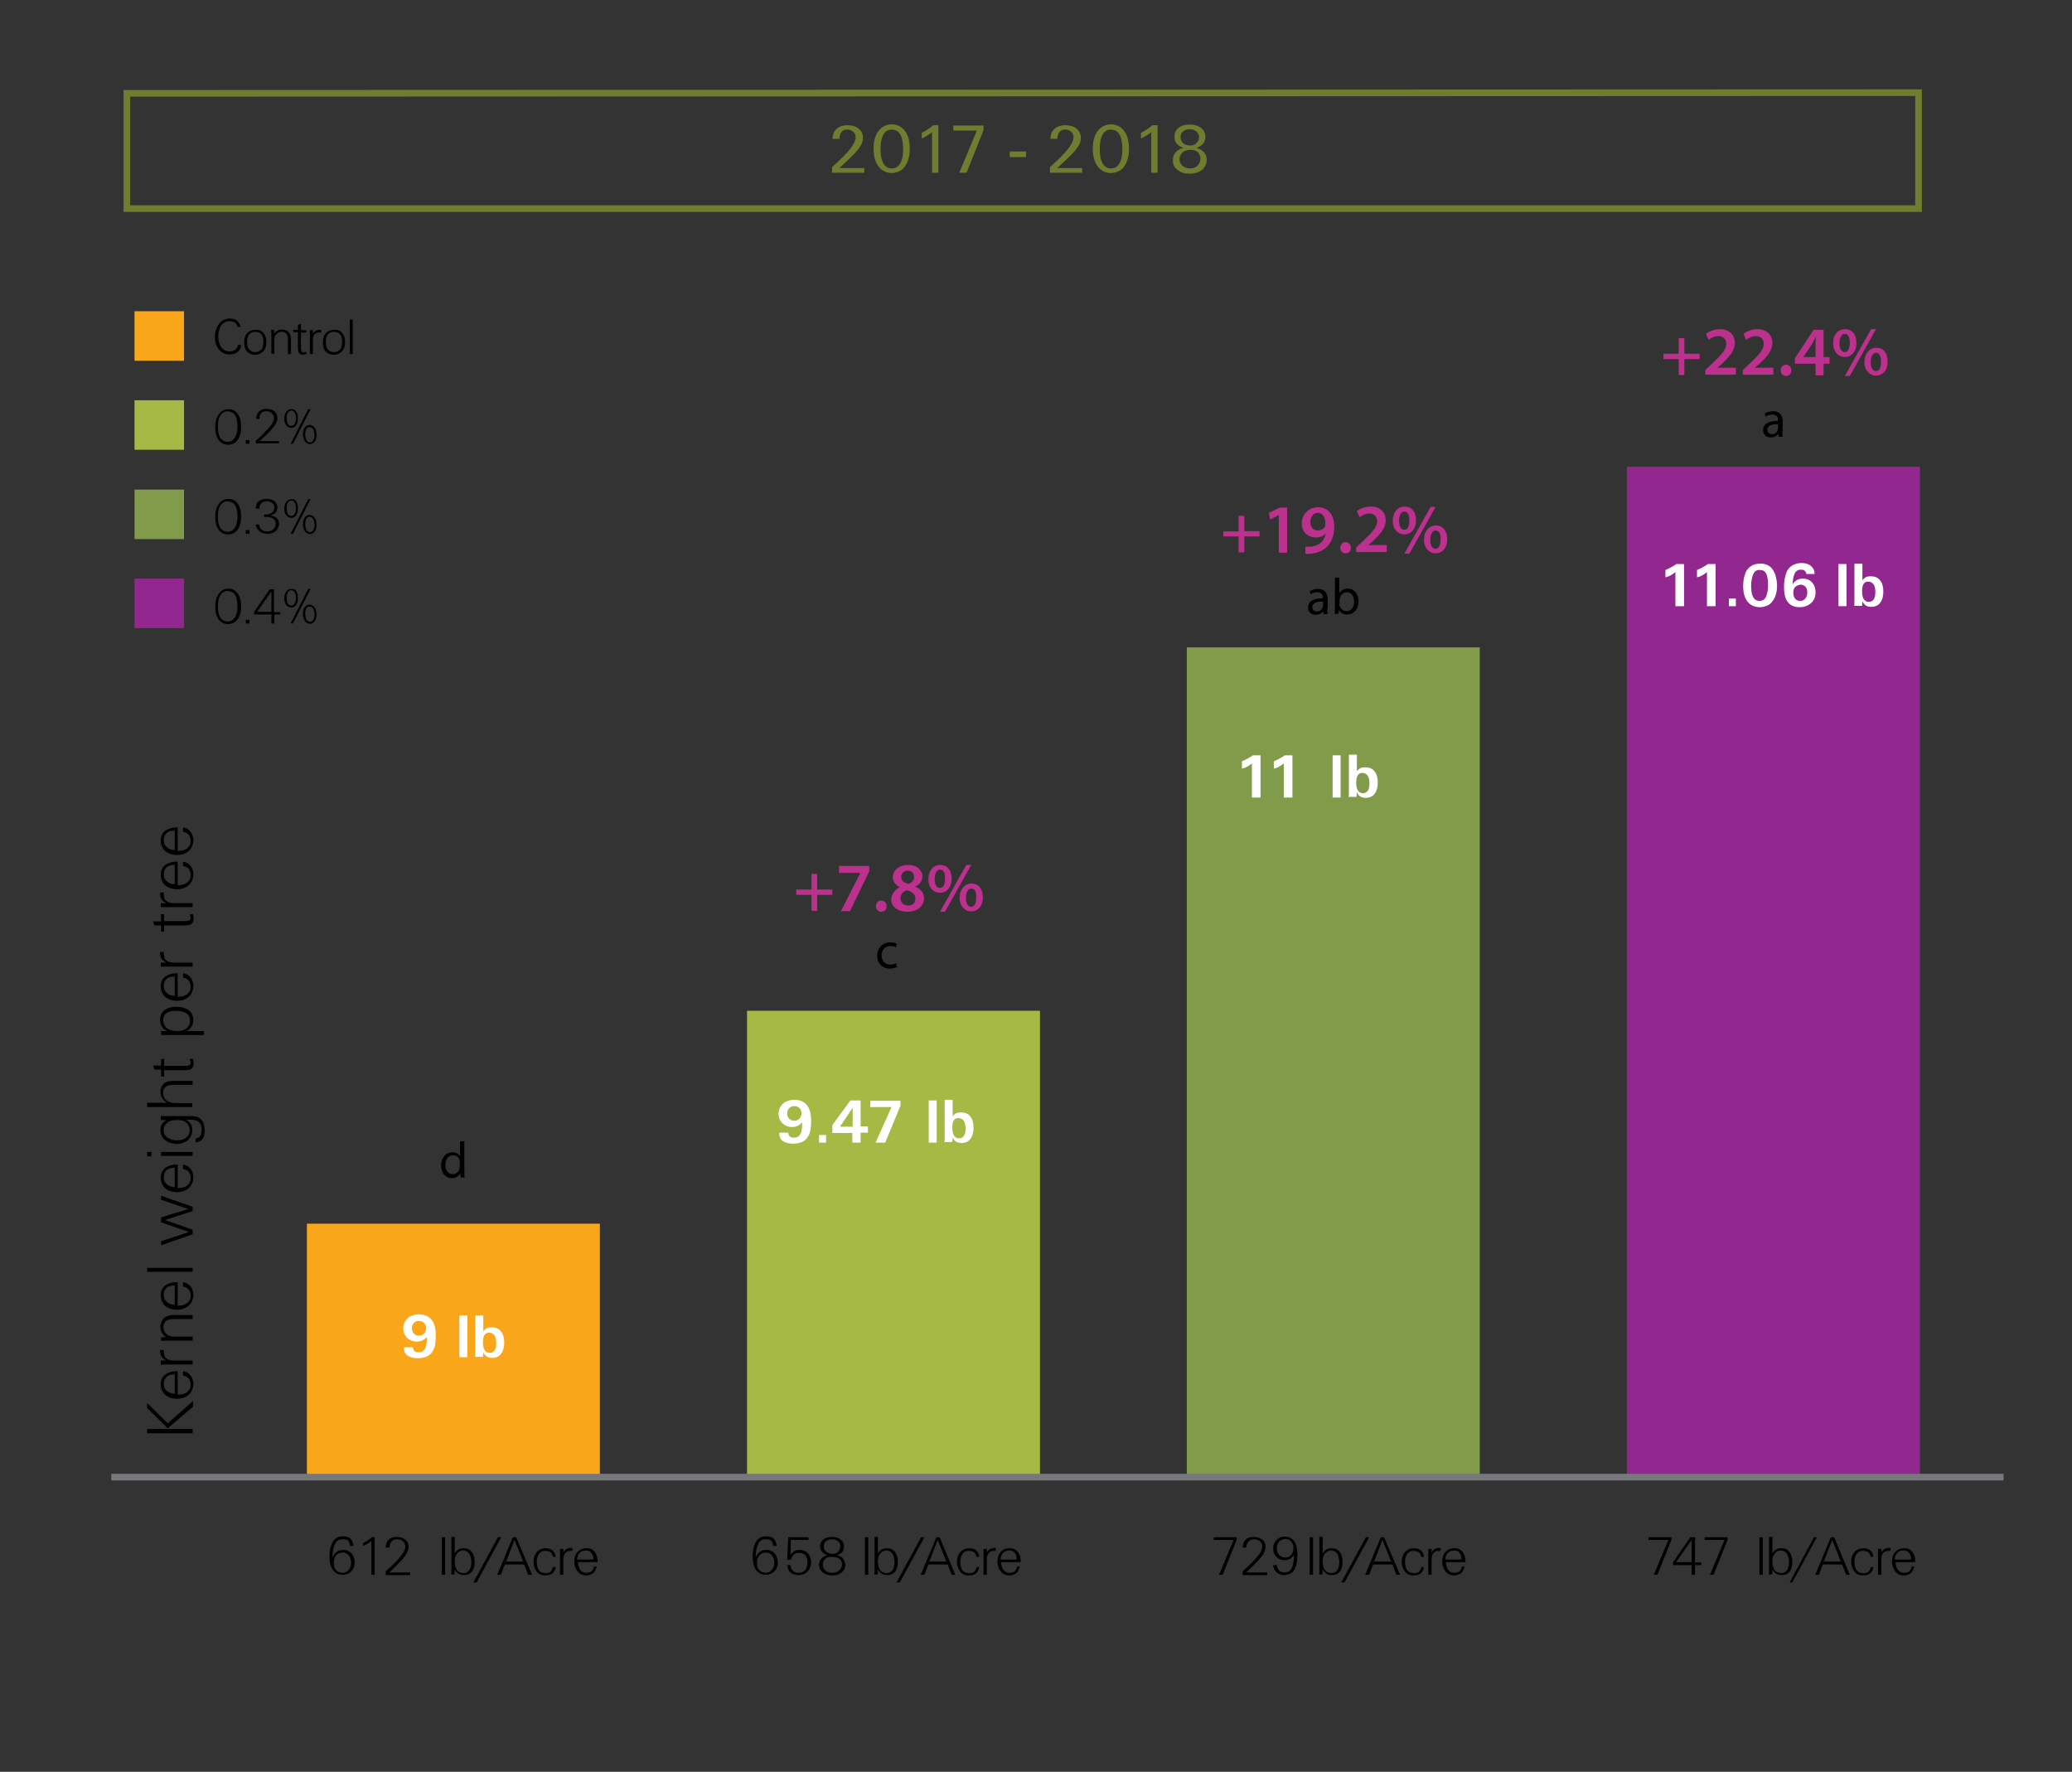 <?xml version="1.0" encoding="utf-8"?>
<!-- Generator: Adobe Illustrator 27.7.0, SVG Export Plug-In . SVG Version: 6.00 Build 0)  -->
<svg version="1.1" id="Layer_1" xmlns="http://www.w3.org/2000/svg" xmlns:xlink="http://www.w3.org/1999/xlink" x="0px" y="0px"
	 viewBox="0 0 623.8 533.4" style="enable-background:new 0 0 623.8 533.4;" xml:space="preserve">
<rect x="0" y="0" width="623.8" height="533.4" fill="#333333" stroke="none"/>
<style type="text/css">
	.st0{enable-background:new    ;}
	.st1{fill:#FAA61A;}
	.st2{fill:#A5B944;}
	.st3{fill:#819B4A;}
	.st4{fill:#92278F;}
	.st5{fill:#6E7D2F;}
	.st6{fill:none;stroke:#6E7D2F;stroke-width:2;stroke-miterlimit:3.864;}
	.st7{fill:#FFFFFF;}
	.st8{fill:#BC308E;}
	.st9{fill:none;stroke:#77787B;stroke-width:2;}
</style>
<g class="st0">
	<path d="M50.5,428.5l7.6-6.7v1.7l-7.6,6.5l-6.2-6.1v-1.5L50.5,428.5z M58,430.2v1.3H44.3v-1.3H58z"/>
</g>
<g class="st0">
	<path d="M55,412.8c0.8,0.1,1.5,0.4,2,0.9c0.8,0.7,1.2,1.7,1.2,3c0,1.3-0.5,2.4-1.4,3.2c-0.9,0.8-2.1,1.2-3.5,1.2
		c-1.5,0-2.7-0.4-3.6-1.2c-0.9-0.8-1.3-1.9-1.3-3.2c0-1.3,0.5-2.3,1.5-3c0.9-0.6,2-0.9,3.3-0.9c0,0,0.2,0,0.3,0v7.1
		c0.6,0,1.1-0.1,1.6-0.2c1.6-0.5,2.3-1.5,2.3-2.9c0-0.5-0.1-0.9-0.3-1.3c-0.2-0.4-0.4-0.7-0.7-0.9c-0.3-0.2-0.7-0.3-1.3-0.5V412.8z
		 M50.8,414.1c-0.5,0.2-0.9,0.5-1.1,1c-0.3,0.4-0.4,0.9-0.4,1.5c0,0.9,0.3,1.6,0.9,2.1s1.4,0.9,2.4,0.9v-5.9
		C51.8,413.8,51.2,413.9,50.8,414.1z"/>
	<path d="M48.5,409.6h1.6c-0.6-0.3-1-0.6-1.3-0.9c-0.4-0.5-0.6-1.2-0.6-2c0-0.1,0-0.2,0-0.3h1.1c0,0.2,0,0.3,0,0.3
		c0,0.9,0.2,1.4,0.3,1.7c0.5,0.8,1.4,1.2,2.8,1.2H58v1.2h-8.2c-0.6,0-1.1,0-1.4,0.1V409.6z"/>
</g>
<g class="st0">
	<path d="M48.5,402.6H50c-0.6-0.4-1-0.9-1.3-1.4c-0.3-0.5-0.4-1.1-0.4-1.8c0-0.9,0.3-1.7,0.8-2.3c0.3-0.4,0.8-0.7,1.3-0.9
		s1.2-0.3,2-0.3H58v1.2h-5.7c-1,0-1.7,0.2-2.2,0.5c-0.6,0.4-0.9,1.1-0.9,1.9c0,1,0.4,1.7,1.1,2.3c0.3,0.2,0.7,0.4,1,0.5
		c0.4,0.1,0.9,0.1,1.5,0.1H58v1.2h-7.3c-1.1,0-1.9,0.1-2.2,0.1V402.6z"/>
	<path d="M55,386c0.8,0.1,1.5,0.4,2,0.9c0.8,0.7,1.2,1.7,1.2,3c0,1.3-0.5,2.4-1.4,3.2c-0.9,0.8-2.1,1.2-3.5,1.2
		c-1.5,0-2.7-0.4-3.6-1.2c-0.9-0.8-1.3-1.9-1.3-3.2s0.5-2.3,1.5-3c0.9-0.6,2-0.9,3.3-0.9c0,0,0.2,0,0.3,0v7.1c0.6,0,1.1-0.1,1.6-0.2
		c1.6-0.5,2.3-1.5,2.3-2.9c0-0.5-0.1-0.9-0.3-1.3c-0.2-0.4-0.4-0.7-0.7-0.9c-0.3-0.2-0.7-0.3-1.3-0.5V386z M50.8,387.3
		c-0.5,0.2-0.9,0.5-1.1,1c-0.3,0.4-0.4,0.9-0.4,1.5c0,0.9,0.3,1.6,0.9,2.1c0.6,0.6,1.4,0.9,2.4,0.9V387
		C51.8,387,51.2,387.1,50.8,387.3z"/>
</g>
<g class="st0">
	<path d="M58,381.7v1.2H44.3v-1.2H58z"/>
</g>
<g class="st0">
	<path d="M58,363.3v1.3l-8.3,2.7l8.3,2.9v1.4l-9.5,3.3v-1.2l8.4-2.8l-8.4-2.9v-1.5l8.2-2.5l-8.2-2.8V360L58,363.3z"/>
</g>
<g class="st0">
	<path d="M55,350.6c0.8,0.1,1.5,0.4,2,0.9c0.8,0.7,1.2,1.7,1.2,3c0,1.3-0.5,2.4-1.4,3.2c-0.9,0.8-2.1,1.2-3.5,1.2
		c-1.5,0-2.7-0.4-3.6-1.2c-0.9-0.8-1.3-1.9-1.3-3.2c0-1.3,0.5-2.3,1.5-3c0.9-0.6,2-0.9,3.3-0.9c0,0,0.2,0,0.3,0v7.1
		c0.6,0,1.1-0.1,1.6-0.2c1.6-0.5,2.3-1.5,2.3-2.9c0-0.5-0.1-0.9-0.3-1.3c-0.2-0.4-0.4-0.7-0.7-0.9c-0.3-0.2-0.7-0.3-1.3-0.5V350.6z
		 M50.8,351.9c-0.5,0.2-0.9,0.5-1.1,1c-0.3,0.4-0.4,0.9-0.4,1.5c0,0.9,0.3,1.6,0.9,2.1s1.4,0.9,2.4,0.9v-5.9
		C51.8,351.6,51.2,351.7,50.8,351.9z"/>
</g>
<g class="st0">
	<path d="M45.6,346.8v1.3h-1.3v-1.3H45.6z M58,346.8v1.2h-9.5v-1.2H58z"/>
</g>
<g class="st0">
	<path d="M56.9,336c1.1,0,1.8,0.1,2.3,0.2c1.6,0.5,2.4,1.9,2.4,4.1c0,1.4-0.3,2.4-1,3c-0.4,0.3-0.9,0.5-1.7,0.6v-1.2
		c0.5,0,0.9-0.2,1.2-0.5c0.4-0.5,0.6-1.2,0.6-2.1c0-1.3-0.4-2.1-1.3-2.6c-0.5-0.3-1.2-0.4-2.2-0.4h-1.1c0.7,0.5,1.2,1,1.4,1.4
		c0.3,0.5,0.4,1.1,0.4,1.7c0,1.3-0.5,2.3-1.4,3.1c-0.9,0.7-1.9,1.1-3.2,1.1c-0.9,0-1.7-0.2-2.5-0.5c-0.8-0.4-1.5-0.9-1.9-1.5
		c-0.4-0.6-0.6-1.4-0.6-2.2c0-0.6,0.1-1.2,0.4-1.7s0.8-0.9,1.4-1.3h-1.7V336H56.9z M50.6,342.6c0.8,0.5,1.7,0.7,2.7,0.7
		c1.1,0,2-0.2,2.6-0.7c0.8-0.6,1.2-1.3,1.2-2.3c0-0.7-0.2-1.3-0.6-1.9c-0.3-0.4-0.8-0.8-1.2-0.9c-0.5-0.2-1.1-0.3-2-0.3
		c-1.2,0-2.2,0.2-2.8,0.7c-0.8,0.6-1.2,1.3-1.2,2.3C49.2,341.2,49.7,342.1,50.6,342.6z"/>
</g>
<g class="st0">
	<path d="M50.3,332c-0.5-0.3-0.9-0.7-1.2-1c-0.5-0.7-0.8-1.5-0.8-2.4c0-0.7,0.2-1.4,0.6-1.9c0.3-0.5,0.8-0.8,1.3-1
		c0.5-0.2,1.2-0.3,2.2-0.3H58v1.2h-5.7c-0.9,0-1.6,0.1-2.1,0.4c-0.7,0.4-1.1,1-1.1,2c0,1,0.3,1.7,1,2.3c0.7,0.5,1.6,0.8,2.8,0.8h5
		v1.2H44.3V332H50.3z"/>
</g>
<g class="st0">
	<path d="M48.5,320.9v-2.1h0.9v2.1h6.1c0.5,0,0.9,0,1.1-0.1c0.5-0.1,0.8-0.4,0.8-0.8c0-0.2-0.1-0.6-0.3-1.2h1
		c0.1,0.6,0.2,1.1,0.2,1.4c0,0.8-0.3,1.4-0.9,1.7c-0.4,0.2-1,0.3-1.9,0.3h-6.1v1.9h-0.9V322h-2l-0.4-1.2H48.5z"/>
</g>
<g class="st0">
	<path d="M50.4,310.5c-0.6-0.3-1-0.6-1.3-0.9c-0.6-0.7-0.9-1.5-0.9-2.6c0-1.5,0.6-2.5,1.8-3.2c0.8-0.4,1.8-0.7,3-0.7
		c1.5,0,2.6,0.3,3.5,0.8c0.5,0.3,1,0.8,1.3,1.4c0.3,0.6,0.4,1.2,0.4,1.9c0,0.7-0.2,1.3-0.5,1.8c-0.3,0.5-0.8,1-1.5,1.4h5.2v1.2H49.9
		c-0.9,0-1.3,0-1.4,0v-1.2H50.4z M50,309.3c0.7,0.7,1.8,1.1,3.3,1.1c1.1,0,2-0.2,2.7-0.7c0.4-0.3,0.7-0.6,0.9-1s0.3-0.9,0.3-1.4
		c0-1.2-0.5-2-1.6-2.5c-0.7-0.3-1.6-0.5-2.5-0.5c-1.2,0-2.1,0.2-2.8,0.6c-0.4,0.2-0.7,0.6-0.9,1c-0.2,0.4-0.3,0.9-0.3,1.3
		C49.2,308.1,49.5,308.7,50,309.3z"/>
</g>
<g class="st0">
	<path d="M55,293c0.8,0.1,1.5,0.4,2,0.9c0.8,0.7,1.2,1.7,1.2,3c0,1.3-0.5,2.4-1.4,3.2c-0.9,0.8-2.1,1.2-3.5,1.2
		c-1.5,0-2.7-0.4-3.6-1.2c-0.9-0.8-1.3-1.9-1.3-3.2c0-1.3,0.5-2.3,1.5-3c0.9-0.6,2-0.9,3.3-0.9c0,0,0.2,0,0.3,0v7.1
		c0.6,0,1.1-0.1,1.6-0.2c1.6-0.5,2.3-1.5,2.3-2.9c0-0.5-0.1-0.9-0.3-1.3c-0.2-0.4-0.4-0.7-0.7-0.9c-0.3-0.2-0.7-0.3-1.3-0.5V293z
		 M50.8,294.3c-0.5,0.2-0.9,0.5-1.1,1c-0.3,0.4-0.4,0.9-0.4,1.5c0,0.9,0.3,1.6,0.9,2.1c0.6,0.6,1.4,0.9,2.4,0.9V294
		C51.8,294,51.2,294.1,50.8,294.3z"/>
	<path d="M48.5,289.8h1.6c-0.6-0.3-1-0.6-1.3-0.9c-0.4-0.5-0.6-1.2-0.6-2c0-0.1,0-0.2,0-0.3h1.1c0,0.2,0,0.3,0,0.3
		c0,0.9,0.2,1.4,0.3,1.7c0.5,0.8,1.4,1.2,2.8,1.2H58v1.2h-8.2c-0.6,0-1.1,0-1.4,0V289.8z"/>
</g>
<g class="st0">
	<path d="M48.5,277.3v-2.1h0.9v2.1h6.1c0.5,0,0.9,0,1.1-0.1c0.5-0.1,0.8-0.4,0.8-0.8c0-0.2-0.1-0.6-0.3-1.2h1
		c0.1,0.6,0.2,1.1,0.2,1.4c0,0.8-0.3,1.4-0.9,1.7c-0.4,0.2-1,0.3-1.9,0.3h-6.1v1.9h-0.9v-1.9h-2l-0.4-1.2H48.5z"/>
</g>
<g class="st0">
	<path d="M48.5,271.9h1.6c-0.6-0.3-1-0.6-1.3-0.9c-0.4-0.5-0.6-1.2-0.6-2c0-0.1,0-0.2,0-0.3h1.1c0,0.2,0,0.3,0,0.3
		c0,0.9,0.2,1.4,0.3,1.7c0.5,0.8,1.4,1.2,2.8,1.2H58v1.2h-8.2c-0.6,0-1.1,0-1.4,0V271.9z"/>
</g>
<g class="st0">
	<path d="M55,259.4c0.8,0.1,1.5,0.4,2,0.9c0.8,0.7,1.2,1.7,1.2,3c0,1.3-0.5,2.4-1.4,3.2c-0.9,0.8-2.1,1.2-3.5,1.2
		c-1.5,0-2.7-0.4-3.6-1.2c-0.9-0.8-1.3-1.9-1.3-3.2c0-1.3,0.5-2.3,1.5-3c0.9-0.6,2-0.9,3.3-0.9c0,0,0.2,0,0.3,0v7.1
		c0.6,0,1.1-0.1,1.6-0.2c1.6-0.5,2.3-1.5,2.3-2.9c0-0.5-0.1-0.9-0.3-1.3c-0.2-0.4-0.4-0.7-0.7-0.9c-0.3-0.2-0.7-0.3-1.3-0.5V259.4z
		 M50.8,260.7c-0.5,0.2-0.9,0.5-1.1,1c-0.3,0.4-0.4,0.9-0.4,1.5c0,0.9,0.3,1.6,0.9,2.1c0.6,0.6,1.4,0.9,2.4,0.9v-5.9
		C51.8,260.4,51.2,260.5,50.8,260.7z"/>
</g>
<g class="st0">
	<path d="M55,249.1c0.8,0.1,1.5,0.4,2,0.9c0.8,0.7,1.2,1.7,1.2,3c0,1.3-0.5,2.4-1.4,3.2c-0.9,0.8-2.1,1.2-3.5,1.2
		c-1.5,0-2.7-0.4-3.6-1.2c-0.9-0.8-1.3-1.9-1.3-3.2c0-1.3,0.5-2.3,1.5-3c0.9-0.6,2-0.9,3.3-0.9c0,0,0.2,0,0.3,0v7.1
		c0.6,0,1.1-0.1,1.6-0.2c1.6-0.5,2.3-1.5,2.3-2.9c0-0.5-0.1-0.9-0.3-1.3c-0.2-0.4-0.4-0.7-0.7-0.9c-0.3-0.2-0.7-0.3-1.3-0.5V249.1z
		 M50.8,250.4c-0.5,0.2-0.9,0.5-1.1,1c-0.3,0.4-0.4,0.9-0.4,1.5c0,0.9,0.3,1.6,0.9,2.1c0.6,0.6,1.4,0.9,2.4,0.9v-5.9
		C51.8,250.1,51.2,250.2,50.8,250.4z"/>
</g>
<g class="st0">
	<path d="M72.6,104.1c-0.1,0.6-0.3,1.1-0.7,1.5c-0.7,0.8-1.7,1.1-2.9,1.1c-1,0-1.8-0.3-2.5-0.9c-0.7-0.5-1.2-1.3-1.5-2.3
		c-0.2-0.6-0.3-1.3-0.3-2c0-1,0.2-2,0.6-2.9c0.4-0.9,1-1.6,1.7-2.1c0.7-0.4,1.4-0.6,2.2-0.6c0.9,0,1.7,0.2,2.2,0.7s0.9,1.1,1.1,1.8
		h-1c-0.1-0.4-0.2-0.8-0.5-1c-0.4-0.5-1.1-0.7-1.8-0.7c-0.8,0-1.5,0.2-2.1,0.7c-0.5,0.4-0.9,1.1-1.1,2c-0.2,0.6-0.3,1.3-0.3,1.9
		c0,1,0.2,1.9,0.6,2.7c0.6,1.2,1.6,1.8,2.8,1.8c0.7,0,1.2-0.2,1.7-0.5c0.4-0.3,0.7-0.8,0.9-1.5H72.6z"/>
	<path d="M79.5,100.5c0.5,0.6,0.7,1.5,0.7,2.5c0,1-0.2,1.8-0.7,2.5c-0.3,0.4-0.7,0.7-1.1,0.9c-0.5,0.3-1,0.4-1.6,0.4
		c-0.8,0-1.4-0.2-2-0.6c-0.9-0.6-1.3-1.7-1.3-3.1c0-1.2,0.3-2.2,1-2.9c0.6-0.6,1.4-0.9,2.4-0.9C78,99.2,78.9,99.6,79.5,100.5z
		 M75,100.7c-0.4,0.5-0.6,1.3-0.6,2.2c0,0.8,0.1,1.5,0.4,2c0.2,0.3,0.5,0.6,0.8,0.8s0.7,0.3,1.2,0.3c0.7,0,1.2-0.2,1.7-0.6
		c0.3-0.3,0.5-0.6,0.6-1c0.1-0.4,0.2-0.9,0.2-1.5c0-2-0.8-3-2.5-3C76.1,99.9,75.4,100.2,75,100.7z"/>
	<path d="M82.5,99.4v1.1c0.3-0.5,0.7-0.8,1.1-1c0.4-0.2,0.8-0.3,1.3-0.3c0.7,0,1.3,0.2,1.8,0.6c0.3,0.3,0.5,0.6,0.7,1
		c0.1,0.4,0.2,0.9,0.2,1.5v4.3h-0.9v-4.3c0-0.7-0.1-1.3-0.4-1.7c-0.3-0.5-0.8-0.7-1.5-0.7c-0.7,0-1.3,0.3-1.7,0.8
		c-0.2,0.2-0.3,0.5-0.4,0.8s-0.1,0.7-0.1,1.1v3.9h-0.9V101c0-0.9,0-1.4-0.1-1.7H82.5z"/>
	<path d="M90.6,99.4h1.6v0.7h-1.6v4.6c0,0.4,0,0.7,0.1,0.8c0.1,0.4,0.3,0.6,0.6,0.6c0.1,0,0.4-0.1,0.9-0.2v0.7
		c-0.5,0.1-0.8,0.2-1,0.2c-0.6,0-1-0.2-1.3-0.7c-0.1-0.3-0.2-0.8-0.2-1.4V100h-1.4v-0.7h1.4v-1.5l0.9-0.3V99.4z"/>
</g>
<g class="st0">
	<path d="M94.2,99.4v1.2c0.2-0.5,0.4-0.8,0.7-0.9c0.4-0.3,0.9-0.4,1.5-0.4c0.1,0,0.1,0,0.3,0v0.8c-0.1,0-0.2,0-0.3,0
		c-0.7,0-1.1,0.1-1.3,0.2c-0.6,0.3-0.9,1.1-0.9,2.1v4.2h-0.9v-6.2c0-0.5,0-0.8,0-1H94.2z"/>
</g>
<g class="st0">
	<path d="M103.2,100.5c0.5,0.6,0.7,1.5,0.7,2.5c0,1-0.2,1.8-0.7,2.5c-0.3,0.4-0.7,0.7-1.1,0.9c-0.5,0.3-1,0.4-1.6,0.4
		c-0.8,0-1.4-0.2-2-0.6c-0.9-0.6-1.3-1.7-1.3-3.1c0-1.2,0.3-2.2,1-2.9c0.6-0.6,1.4-0.9,2.4-0.9C101.7,99.2,102.6,99.6,103.2,100.5z
		 M98.7,100.7c-0.4,0.5-0.6,1.3-0.6,2.2c0,0.8,0.1,1.5,0.4,2c0.2,0.3,0.5,0.6,0.8,0.8s0.7,0.3,1.2,0.3c0.7,0,1.2-0.2,1.7-0.6
		c0.3-0.3,0.5-0.6,0.6-1c0.1-0.4,0.2-0.9,0.2-1.5c0-2-0.8-3-2.5-3C99.7,99.9,99.1,100.2,98.7,100.7z"/>
	<path d="M106.2,106.6h-0.9V96.2h0.9V106.6z"/>
</g>
<g class="st0">
	<path d="M71.9,125.2c0.5,0.9,0.7,2,0.7,3.3c0,1.3-0.2,2.4-0.7,3.4c-0.3,0.6-0.7,1-1.2,1.4c-0.6,0.4-1.3,0.6-2,0.6
		c-1,0-1.8-0.3-2.4-0.9c-1-0.9-1.5-2.4-1.5-4.4c0-1.5,0.3-2.7,0.9-3.6c0.7-1.2,1.8-1.8,3.1-1.8C70.1,123.1,71.2,123.8,71.9,125.2z
		 M66.1,125.5c-0.4,0.8-0.5,1.8-0.5,3c0,1.3,0.2,2.3,0.6,3.1c0.2,0.5,0.6,0.8,1.1,1.1c0.4,0.2,0.8,0.3,1.2,0.3
		c0.9,0,1.6-0.4,2.1-1.1c0.6-0.8,0.9-2,0.9-3.4c0-1.3-0.2-2.3-0.5-3.1c-0.3-0.5-0.6-1-1.1-1.2c-0.4-0.2-0.8-0.3-1.3-0.4
		C67.5,123.8,66.7,124.4,66.1,125.5z"/>
	<path d="M75.1,133.6H74v-1.1h1.1V133.6z"/>
	<path d="M77,133.6v-0.9c1.4-1.2,2.5-2.3,3.4-3.3c0.8-0.8,1.3-1.5,1.6-2.1c0.3-0.5,0.5-1,0.5-1.5c0-0.5-0.2-0.9-0.6-1.3
		c-0.4-0.4-1-0.7-1.7-0.7c-0.9,0-1.5,0.3-1.8,1c-0.2,0.3-0.3,0.7-0.3,1.3h-1c0.1-0.8,0.3-1.5,0.6-1.9c0.5-0.7,1.4-1.1,2.5-1.1
		c1,0,1.8,0.2,2.4,0.7c0.6,0.5,0.9,1.1,0.9,1.9c0,0.9-0.3,1.8-1,2.7c-0.7,0.9-2.1,2.4-4.3,4.4h5.8v0.7H77z"/>
	<path d="M89.3,124.1c0.3,0.5,0.4,1.2,0.4,2c0,0.6-0.1,1.2-0.4,1.7c-0.4,0.7-0.9,1-1.6,1c-0.3,0-0.7-0.1-1-0.3
		c-0.3-0.2-0.5-0.4-0.7-0.7c-0.3-0.5-0.4-1.1-0.4-1.8c0-0.7,0.1-1.2,0.4-1.7c0.4-0.7,0.9-1.1,1.7-1.1
		C88.4,123.1,89,123.5,89.3,124.1z M86.7,124.2c-0.3,0.4-0.4,0.9-0.4,1.6c0,0.6,0.1,1.1,0.2,1.5c0.2,0.6,0.6,0.9,1.2,0.9
		c0.4,0,0.8-0.2,1-0.6c0.2-0.4,0.4-0.9,0.4-1.6c0-0.8-0.1-1.4-0.4-1.8c-0.2-0.4-0.6-0.6-1-0.6C87.3,123.7,86.9,123.9,86.7,124.2z
		 M88.2,133.6h-0.7l5.3-10.4h0.7L88.2,133.6z M94.5,128.5c0.2,0.2,0.4,0.6,0.6,1c0.1,0.4,0.2,0.9,0.2,1.4c0,0.6-0.1,1.1-0.3,1.6
		c-0.1,0.3-0.4,0.6-0.6,0.8c-0.3,0.2-0.7,0.4-1.1,0.4c-0.3,0-0.6-0.1-0.9-0.3c-0.3-0.2-0.5-0.4-0.7-0.7c-0.3-0.5-0.5-1.2-0.5-2
		c0-0.7,0.1-1.3,0.4-1.8c0.4-0.6,0.9-0.9,1.6-1C93.7,128,94.2,128.2,94.5,128.5z M92.2,129.2c-0.2,0.4-0.3,0.9-0.3,1.6
		c0,0.6,0.1,1.1,0.3,1.6c0.2,0.5,0.6,0.8,1.1,0.8c0.4,0,0.8-0.2,1-0.6c0.2-0.4,0.4-0.9,0.4-1.6c0-0.5-0.1-1-0.2-1.3
		c-0.2-0.7-0.7-1.1-1.3-1.1C92.7,128.6,92.4,128.8,92.2,129.2z"/>
</g>
<g class="st0">
	<path d="M71.9,152.2c0.5,0.9,0.7,2,0.7,3.3c0,1.3-0.2,2.4-0.7,3.4c-0.3,0.6-0.7,1-1.2,1.4c-0.6,0.4-1.3,0.6-2,0.6
		c-1,0-1.8-0.3-2.4-0.9c-1-0.9-1.5-2.4-1.5-4.4c0-1.5,0.3-2.7,0.9-3.6c0.7-1.2,1.8-1.8,3.1-1.8C70.1,150.2,71.2,150.8,71.9,152.2z
		 M66.1,152.6c-0.4,0.8-0.5,1.8-0.5,3c0,1.3,0.2,2.3,0.6,3.1c0.2,0.5,0.6,0.8,1.1,1.1c0.4,0.2,0.8,0.3,1.2,0.3
		c0.9,0,1.6-0.4,2.1-1.1c0.6-0.8,0.9-2,0.9-3.4c0-1.3-0.2-2.3-0.5-3.1c-0.3-0.5-0.6-1-1.1-1.2c-0.4-0.2-0.8-0.3-1.3-0.4
		C67.5,150.9,66.7,151.4,66.1,152.6z"/>
	<path d="M75.1,160.7H74v-1.1h1.1V160.7z"/>
	<path d="M77,153c0.1-0.5,0.1-0.9,0.2-1.2c0.1-0.3,0.2-0.5,0.5-0.7c0.6-0.6,1.5-0.9,2.6-0.9c0.9,0,1.7,0.2,2.2,0.6
		c0.7,0.5,1,1.2,1,2c0,0.8-0.3,1.4-0.8,1.8c-0.3,0.2-0.7,0.4-1.3,0.6c0.7,0.1,1.2,0.3,1.6,0.5c0.6,0.4,1,1.1,1,1.9
		c0,0.6-0.2,1.2-0.5,1.7c-0.3,0.5-0.8,0.9-1.4,1.1c-0.5,0.2-1,0.3-1.6,0.3c-0.6,0-1.1-0.1-1.6-0.3c-0.5-0.2-0.9-0.5-1.2-0.9
		c-0.4-0.4-0.6-1-0.7-1.6h1c0.1,0.6,0.3,1,0.5,1.3c0.4,0.5,1.1,0.8,1.9,0.8c0.8,0,1.4-0.2,1.9-0.7c0.5-0.4,0.7-1,0.7-1.6
		c0-1.4-1-2.1-3-2.1h-0.5v-0.7h0.5c0.8,0,1.4-0.2,1.9-0.6c0.5-0.4,0.7-0.9,0.7-1.5c0-0.5-0.2-1-0.6-1.3c-0.4-0.4-1-0.6-1.7-0.6
		c-0.7,0-1.2,0.2-1.6,0.6c-0.4,0.4-0.6,0.9-0.6,1.6H77z"/>
	<path d="M89.3,151.2c0.3,0.5,0.4,1.2,0.4,2c0,0.6-0.1,1.2-0.4,1.7c-0.4,0.7-0.9,1-1.6,1c-0.3,0-0.7-0.1-1-0.3
		c-0.3-0.2-0.5-0.4-0.7-0.7c-0.3-0.5-0.4-1.1-0.4-1.8c0-0.7,0.1-1.2,0.4-1.7c0.4-0.7,0.9-1.1,1.7-1.1
		C88.4,150.2,89,150.5,89.3,151.2z M86.7,151.3c-0.3,0.4-0.4,0.9-0.4,1.6c0,0.6,0.1,1.1,0.2,1.5c0.2,0.6,0.6,0.9,1.2,0.9
		c0.4,0,0.8-0.2,1-0.6c0.2-0.4,0.4-0.9,0.4-1.6c0-0.8-0.1-1.4-0.4-1.8c-0.2-0.4-0.6-0.6-1-0.6C87.3,150.7,86.9,150.9,86.7,151.3z
		 M88.2,160.7h-0.7l5.3-10.4h0.7L88.2,160.7z M94.5,155.6c0.2,0.2,0.4,0.6,0.6,1c0.1,0.4,0.2,0.9,0.2,1.4c0,0.6-0.1,1.1-0.3,1.6
		c-0.1,0.3-0.4,0.6-0.6,0.8c-0.3,0.2-0.7,0.4-1.1,0.4c-0.3,0-0.6-0.1-0.9-0.3c-0.3-0.2-0.5-0.4-0.7-0.7c-0.3-0.5-0.5-1.2-0.5-2
		c0-0.7,0.1-1.3,0.4-1.8c0.4-0.6,0.9-0.9,1.6-1C93.7,155.1,94.2,155.2,94.5,155.6z M92.2,156.2c-0.2,0.4-0.3,0.9-0.3,1.6
		c0,0.6,0.1,1.1,0.3,1.6c0.2,0.5,0.6,0.8,1.1,0.8c0.4,0,0.8-0.2,1-0.6c0.2-0.4,0.4-0.9,0.4-1.6c0-0.5-0.1-1-0.2-1.3
		c-0.2-0.7-0.7-1.1-1.3-1.1C92.7,155.6,92.4,155.8,92.2,156.2z"/>
</g>
<g class="st0">
	<path d="M71.9,179.2c0.5,0.9,0.7,2,0.7,3.3c0,1.3-0.2,2.4-0.7,3.4c-0.3,0.6-0.7,1-1.2,1.4c-0.6,0.4-1.3,0.6-2,0.6
		c-1,0-1.8-0.3-2.4-0.9c-1-0.9-1.5-2.4-1.5-4.4c0-1.5,0.3-2.7,0.9-3.6c0.7-1.2,1.8-1.8,3.1-1.8C70.1,177.2,71.2,177.9,71.9,179.2z
		 M66.1,179.6c-0.4,0.8-0.5,1.8-0.5,3c0,1.3,0.2,2.3,0.6,3.1c0.2,0.5,0.6,0.8,1.1,1.1c0.4,0.2,0.8,0.3,1.2,0.3
		c0.9,0,1.6-0.4,2.1-1.1c0.6-0.8,0.9-2,0.9-3.4c0-1.3-0.2-2.3-0.5-3.1c-0.3-0.5-0.6-1-1.1-1.2c-0.4-0.2-0.8-0.3-1.3-0.4
		C67.5,177.9,66.7,178.5,66.1,179.6z"/>
	<path d="M75.1,187.7H74v-1.1h1.1V187.7z"/>
	<path d="M82.6,184.3h1.8v0.7h-1.8v2.7h-0.9V185h-5.2v-0.8l4.7-6.8h1.3V184.3z M81.7,178.1l-4.3,6.1h4.3V178.1z"/>
	<path d="M89.3,178.2c0.3,0.5,0.4,1.2,0.4,2c0,0.6-0.1,1.2-0.4,1.7c-0.4,0.7-0.9,1-1.6,1c-0.3,0-0.7-0.1-1-0.3
		c-0.3-0.2-0.5-0.4-0.7-0.7c-0.3-0.5-0.4-1.1-0.4-1.8c0-0.7,0.1-1.2,0.4-1.7c0.4-0.7,0.9-1.1,1.7-1.1
		C88.4,177.2,89,177.5,89.3,178.2z M86.7,178.3c-0.3,0.4-0.4,0.9-0.4,1.6c0,0.6,0.1,1.1,0.2,1.5c0.2,0.6,0.6,0.9,1.2,0.9
		c0.4,0,0.8-0.2,1-0.6c0.2-0.4,0.4-0.9,0.4-1.6c0-0.8-0.1-1.4-0.4-1.8c-0.2-0.4-0.6-0.6-1-0.6C87.3,177.7,86.9,177.9,86.7,178.3z
		 M88.2,187.7h-0.7l5.3-10.4h0.7L88.2,187.7z M94.5,182.6c0.2,0.2,0.4,0.6,0.6,1c0.1,0.4,0.2,0.9,0.2,1.4c0,0.6-0.1,1.1-0.3,1.6
		c-0.1,0.3-0.4,0.6-0.6,0.8c-0.3,0.2-0.7,0.4-1.1,0.4c-0.3,0-0.6-0.1-0.9-0.3c-0.3-0.2-0.5-0.4-0.7-0.7c-0.3-0.5-0.5-1.2-0.5-2
		c0-0.7,0.1-1.3,0.4-1.8c0.4-0.6,0.9-0.9,1.6-1C93.7,182.1,94.2,182.3,94.5,182.6z M92.2,183.2c-0.2,0.4-0.3,0.9-0.3,1.6
		c0,0.6,0.1,1.1,0.3,1.6c0.2,0.5,0.6,0.8,1.1,0.8c0.4,0,0.8-0.2,1-0.6c0.2-0.4,0.4-0.9,0.4-1.6c0-0.5-0.1-1-0.2-1.3
		c-0.2-0.7-0.7-1.1-1.3-1.1C92.7,182.6,92.4,182.8,92.2,183.2z"/>
</g>
<rect x="40.5" y="93.7" class="st1" width="14.9" height="14.9"/>
<rect x="40.5" y="120.5" class="st2" width="14.9" height="14.9"/>
<rect x="40.5" y="147.4" class="st3" width="14.9" height="14.9"/>
<rect x="40.5" y="174.2" class="st4" width="14.9" height="14.9"/>
<g class="st0">
	<path class="st5" d="M250.5,52v-1.7c2.5-2.2,4.3-4,5.4-5.4c1.1-1.4,1.7-2.6,1.7-3.5c0-0.7-0.2-1.3-0.7-1.7
		c-0.5-0.5-1.1-0.7-1.8-0.7c-0.8,0-1.3,0.2-1.7,0.7c-0.4,0.4-0.6,1.1-0.7,2.1h-2.1c0.1-0.7,0.2-1.3,0.3-1.6c0.1-0.4,0.3-0.7,0.6-1
		c0.8-1,2-1.5,3.6-1.5c1.4,0,2.5,0.3,3.4,1c0.8,0.7,1.3,1.6,1.3,2.7c0,0.9-0.2,1.7-0.7,2.5s-1.2,1.8-2.4,2.9c-1,1-2.3,2.3-4,3.8h7.5
		V52H250.5z"/>
</g>
<g class="st0">
	<path class="st5" d="M272.9,40.1c0.7,1.3,1,2.8,1,4.7c0,1.9-0.4,3.6-1.2,4.9c-0.4,0.8-1.1,1.4-1.8,1.8c-0.8,0.4-1.6,0.6-2.5,0.6
		c-1.2,0-2.2-0.4-3.1-1.1c-0.7-0.6-1.3-1.5-1.7-2.5s-0.6-2.3-0.6-3.7c0-2.1,0.4-3.7,1.2-5c1-1.5,2.4-2.3,4.3-2.4
		C270.5,37.5,271.9,38.4,272.9,40.1z M266.3,40c-0.8,1-1.2,2.7-1.2,4.9c0,1.6,0.2,2.9,0.7,4c0.3,0.6,0.7,1.1,1.2,1.4
		c0.4,0.3,0.9,0.4,1.5,0.4c1.1,0,1.9-0.5,2.5-1.5s0.9-2.4,0.9-4.2c0-1.7-0.2-3-0.6-4c-0.3-0.7-0.7-1.2-1.2-1.5
		c-0.4-0.3-0.9-0.4-1.5-0.5C267.6,39,266.9,39.3,266.3,40z"/>
</g>
<g class="st0">
	<path class="st5" d="M282.5,52h-1.9V39.8c-0.8,0.6-1.8,1.3-3.1,1.9V40c1.7-0.9,2.8-1.7,3.4-2.3h1.6V52z"/>
</g>
<g class="st0">
	<path class="st5" d="M296.1,37.7v1.5L291,52h-2.2l5.3-12.7H287v-1.5H296.1z"/>
</g>
<g class="st0">
	<path class="st5" d="M308.9,47.3H304v-1.7h4.9V47.3z"/>
</g>
<g class="st0">
	<path class="st5" d="M316.1,52v-1.7c2.5-2.2,4.3-4,5.4-5.4s1.7-2.6,1.7-3.5c0-0.7-0.2-1.3-0.7-1.7c-0.5-0.5-1.1-0.7-1.8-0.7
		c-0.8,0-1.3,0.2-1.7,0.7c-0.4,0.4-0.6,1.1-0.7,2.1h-2.1c0.1-0.7,0.2-1.3,0.3-1.6c0.1-0.4,0.3-0.7,0.6-1c0.8-1,2-1.5,3.6-1.5
		c1.4,0,2.5,0.3,3.4,1c0.8,0.7,1.3,1.6,1.3,2.7c0,0.9-0.2,1.7-0.7,2.5s-1.2,1.8-2.4,2.9c-1,1-2.3,2.3-4,3.8h7.5V52H316.1z"/>
</g>
<g class="st0">
	<path class="st5" d="M338.9,40.1c0.7,1.3,1,2.8,1,4.7c0,1.9-0.4,3.6-1.2,4.9c-0.4,0.8-1.1,1.4-1.8,1.8c-0.8,0.4-1.6,0.6-2.5,0.6
		c-1.2,0-2.2-0.4-3.1-1.1c-0.7-0.6-1.3-1.5-1.7-2.5s-0.6-2.3-0.6-3.7c0-2.1,0.4-3.7,1.2-5c1-1.5,2.4-2.3,4.3-2.4
		C336.5,37.5,337.9,38.4,338.9,40.1z M332.3,40c-0.8,1-1.2,2.7-1.2,4.9c0,1.6,0.2,2.9,0.7,4c0.3,0.6,0.7,1.1,1.2,1.4
		c0.4,0.3,0.9,0.4,1.5,0.4c1.1,0,1.9-0.5,2.5-1.5c0.6-1,0.9-2.4,0.9-4.2c0-1.7-0.2-3-0.6-4c-0.3-0.7-0.7-1.2-1.2-1.5
		c-0.4-0.3-0.9-0.4-1.5-0.5C333.6,39,332.9,39.3,332.3,40z"/>
</g>
<g class="st0">
	<path class="st5" d="M348.5,52h-1.9V39.8c-0.8,0.6-1.8,1.3-3.1,1.9V40c1.7-0.9,2.8-1.7,3.4-2.3h1.6V52z"/>
</g>
<g class="st0">
	<path class="st5" d="M362,45.4c0.9,0.7,1.3,1.6,1.3,2.8c0,0.9-0.3,1.6-0.8,2.3c-0.4,0.6-1,1-1.8,1.3c-0.7,0.3-1.6,0.5-2.5,0.5
		c-1.4,0-2.5-0.3-3.5-1c-1.1-0.7-1.6-1.7-1.6-3.1c0-0.9,0.3-1.7,0.8-2.3s1.3-1.1,2.4-1.4c-0.7-0.2-1.2-0.5-1.6-0.8
		c-0.7-0.6-1.1-1.4-1.1-2.5c0-1.3,0.5-2.3,1.6-3c0.8-0.5,1.8-0.7,3-0.7c1.5,0,2.6,0.4,3.5,1.1c0.8,0.7,1.2,1.5,1.2,2.6
		c0,1.6-0.9,2.7-2.7,3.3C360.9,44.7,361.5,45,362,45.4z M355.8,46.1c-0.4,0.5-0.7,1.1-0.7,1.8c0,0.8,0.3,1.5,0.9,2s1.3,0.8,2.3,0.8
		c0.8,0,1.5-0.2,2.1-0.7c0.3-0.3,0.5-0.6,0.7-1s0.3-0.8,0.3-1.2c0-0.8-0.3-1.5-0.8-2c-0.6-0.5-1.3-0.7-2.3-0.7
		C357.1,45.2,356.3,45.5,355.8,46.1z M356.3,39.5c-0.6,0.4-0.9,1-0.9,1.8c0,0.7,0.3,1.3,0.8,1.8c0.5,0.5,1.2,0.7,2.1,0.7
		c0.8,0,1.4-0.2,1.9-0.7c0.2-0.2,0.4-0.5,0.6-0.8c0.1-0.3,0.2-0.6,0.2-1c0-0.7-0.3-1.2-0.8-1.7c-0.5-0.4-1.2-0.7-2-0.7
		C357.4,38.9,356.8,39.1,356.3,39.5z"/>
</g>
<polygon class="st6" points="38.2,28.1 577.6,27.9 577.6,62.8 38.2,62.8 "/>
<rect x="224.9" y="304.3" class="st2" width="88.2" height="140.6"/>
<g class="st0">
	<path class="st7" d="M240.6,338.7c-0.6,0.4-1.3,0.6-2.1,0.6c-1.2,0-2.2-0.4-3-1.2c-0.7-0.7-1.1-1.7-1.1-2.8c0-1.3,0.5-2.3,1.4-3.1
		c0.4-0.4,0.9-0.6,1.5-0.8s1.2-0.3,1.9-0.3c1.7,0,3,0.6,3.9,1.8c0.7,1,1.1,2.5,1.1,4.6c0,1.1-0.1,1.9-0.2,2.7
		c-0.1,0.7-0.4,1.4-0.7,1.9c-0.4,0.7-0.9,1.2-1.6,1.6c-0.8,0.4-1.8,0.6-2.9,0.6c-1.2,0-2.2-0.2-3-0.7c-0.4-0.3-0.8-0.6-0.9-1
		c-0.2-0.4-0.3-0.9-0.3-1.6h2.7c0.1,1,0.6,1.5,1.7,1.5c0.5,0,0.9-0.1,1.2-0.3c0.4-0.2,0.6-0.5,0.8-0.9c0.4-0.7,0.5-1.8,0.5-3
		c0-0.1,0-0.2,0-0.4C241.2,338.2,240.9,338.5,240.6,338.7z M237.6,333.6c-0.4,0.4-0.6,0.9-0.6,1.6c0,0.7,0.2,1.2,0.6,1.6
		c0.4,0.4,0.9,0.6,1.5,0.6c0.8,0,1.4-0.3,1.8-0.9c0.2-0.4,0.4-0.8,0.4-1.3c0-0.6-0.2-1.1-0.5-1.5c-0.4-0.4-0.9-0.7-1.6-0.7
		C238.6,333,238,333.2,237.6,333.6z"/>
	<path class="st7" d="M248.7,344h-2.1v-2.3h2.1V344z"/>
	<path class="st7" d="M259.1,344h-2.5v-2.9h-6v-2.4l5.4-7.4h3.1v7.8h2.2v1.9h-2.2V344z M256.7,333.5l-3.8,5.7h3.8V333.5z"/>
	<path class="st7" d="M271,333.1l-4.5,10.9h-2.9l4.8-10.7H262v-1.9h9.1V333.1z"/>
</g>
<g class="st0">
	<path class="st7" d="M282,344h-2.4v-12.7h2.4V344z"/>
	<path class="st7" d="M286.7,336.2c0.3-0.4,0.6-0.7,0.9-0.9c0.4-0.3,1-0.4,1.7-0.4c1.3,0,2.2,0.4,2.8,1.2c0.7,0.8,1,2,1,3.4
		c0,1.4-0.3,2.5-0.9,3.3c-0.6,0.9-1.6,1.3-2.7,1.3c-1.3,0-2.2-0.5-2.7-1.7c0,0.5-0.1,1-0.1,1.4h-2.4c0.1-0.3,0.1-1,0.1-1.9v-10.8
		h2.4V336.2z M286.7,339.5c0,1.1,0.2,2,0.6,2.5c0.4,0.5,0.9,0.7,1.4,0.7c1.3,0,2-1,2-2.9c0-2.1-0.7-3.1-2.1-3.2
		C287.3,336.5,286.7,337.5,286.7,339.5z"/>
</g>
<g class="st0">
	<path d="M270.1,291.1c-0.4,0.2-1.2,0.5-2.2,0.5c-2.3,0-3.8-1.6-3.8-3.9c0-2.3,1.6-4,4-4c0.8,0,1.5,0.2,1.9,0.4l-0.3,1.1
		c-0.3-0.2-0.8-0.4-1.6-0.4c-1.7,0-2.7,1.3-2.7,2.8c0,1.7,1.1,2.8,2.6,2.8c0.8,0,1.3-0.2,1.7-0.4L270.1,291.1z"/>
</g>
<g class="st0">
	<path class="st8" d="M246,263.1v4.7h4.6v1.6H246v4.8h-1.7v-4.8h-4.6v-1.6h4.6v-4.7H246z"/>
	<path class="st8" d="M261.7,260.6v1.7l-5.8,12h-2.7l5.8-11.5v0h-6.4v-2.1H261.7z"/>
	<path class="st8" d="M265.3,274.5c-0.9,0-1.6-0.7-1.6-1.7c0-1,0.7-1.7,1.6-1.7c0.9,0,1.6,0.7,1.6,1.7
		C267,273.8,266.3,274.5,265.3,274.5L265.3,274.5z"/>
	<path class="st8" d="M270.9,267.1c-1.4-0.7-2.1-1.8-2.1-3c0-2.2,2-3.7,4.6-3.7c2.9,0,4.3,1.8,4.3,3.4c0,1.2-0.6,2.4-2.1,3.1v0.1
		c1.5,0.6,2.6,1.7,2.6,3.4c0,2.4-2.1,4.1-5,4.1c-3.2,0-4.9-1.8-4.9-3.7C268.4,269.1,269.4,267.9,270.9,267.1L270.9,267.1z
		 M275.6,270.6c0-1.4-1-2.1-2.5-2.6c-1.3,0.4-2,1.3-2,2.4c0,1.2,0.8,2.2,2.3,2.2C274.7,272.7,275.6,271.8,275.6,270.6z M271.3,264
		c0,1.1,0.9,1.8,2.2,2.1c0.9-0.3,1.7-1,1.7-2.1c0-0.9-0.6-1.9-2-1.9C272,262.2,271.3,263,271.3,264z"/>
	<path class="st8" d="M283.1,260.4c2.1,0,3.4,1.6,3.4,4.1c0,2.9-1.7,4.3-3.5,4.3c-1.9,0-3.5-1.5-3.5-4.1
		C279.5,262.1,281,260.4,283.1,260.4L283.1,260.4z M283,261.8c-1,0-1.6,1.2-1.6,2.8c0,1.6,0.5,2.7,1.6,2.7s1.5-1.1,1.5-2.8
		C284.6,263.1,284.2,261.8,283,261.8L283,261.8z M283,274.5l7.9-14.1h1.5l-7.9,14.1H283z M292.5,266c2.1,0,3.4,1.6,3.4,4.1
		c0,2.9-1.7,4.3-3.5,4.3s-3.5-1.5-3.5-4.1C288.9,267.8,290.4,266,292.5,266L292.5,266z M292.4,267.5c-1,0-1.6,1.2-1.6,2.8
		c0,1.6,0.5,2.7,1.6,2.7c1,0,1.5-1.1,1.5-2.8C294,268.7,293.6,267.5,292.4,267.5L292.4,267.5z"/>
</g>
<rect x="357.3" y="194.9" class="st3" width="88.2" height="250.6"/>
<g class="st0">
	<path class="st7" d="M379.4,240.1h-2.5v-10.3c-0.4,0.4-0.9,0.7-1.4,1c-0.5,0.3-1.1,0.5-1.6,0.6v-2.2c1.6-0.7,2.6-1.3,3.3-1.8h2.3
		V240.1z"/>
	<path class="st7" d="M389,240.1h-2.5v-10.3c-0.4,0.4-0.9,0.7-1.4,1c-0.5,0.3-1.1,0.5-1.6,0.6v-2.2c1.6-0.7,2.6-1.3,3.3-1.8h2.3
		V240.1z"/>
</g>
<g class="st0">
	<path class="st7" d="M403.6,240.1h-2.4v-12.7h2.4V240.1z"/>
	<path class="st7" d="M408.4,232.3c0.3-0.4,0.6-0.7,0.9-0.9c0.4-0.3,1-0.4,1.7-0.4c1.3,0,2.2,0.4,2.8,1.2c0.7,0.8,1,2,1,3.4
		c0,1.4-0.3,2.5-0.9,3.3c-0.6,0.9-1.6,1.3-2.7,1.3c-1.3,0-2.2-0.5-2.7-1.7c0,0.5-0.1,1-0.1,1.4h-2.4c0.1-0.3,0.1-1,0.1-1.9v-10.8
		h2.4V232.3z M408.3,235.6c0,1.1,0.2,2,0.6,2.5c0.4,0.5,0.9,0.7,1.4,0.7c1.3,0,2-1,2-2.9c0-2.1-0.7-3.1-2.1-3.2
		C409,232.6,408.3,233.6,408.3,235.6z"/>
</g>
<g class="st0">
	<path d="M399.6,183.1c0,0.7,0,1.3,0.1,1.8h-1.2l-0.1-0.9h0c-0.4,0.6-1.2,1.1-2.3,1.1c-1.5,0-2.3-1.1-2.3-2.2c0-1.8,1.6-2.8,4.5-2.8
		V180c0-0.6-0.2-1.7-1.7-1.7c-0.7,0-1.4,0.2-2,0.6l-0.3-0.9c0.6-0.4,1.5-0.7,2.5-0.7c2.3,0,2.9,1.6,2.9,3.1V183.1z M398.3,181.1
		c-1.5,0-3.2,0.2-3.2,1.7c0,0.9,0.6,1.3,1.3,1.3c1,0,1.6-0.6,1.8-1.3c0-0.1,0.1-0.3,0.1-0.4V181.1z"/>
	<path d="M401.8,173.9h1.4v4.7h0c0.5-0.8,1.4-1.4,2.6-1.4c1.9,0,3.2,1.6,3.2,3.8c0,2.7-1.7,4-3.4,4c-1.1,0-2-0.4-2.5-1.4h0l-0.1,1.2
		h-1.2c0-0.5,0.1-1.3,0.1-1.9V173.9z M403.2,181.9c0,0.2,0,0.3,0.1,0.5c0.3,0.9,1.1,1.6,2.1,1.6c1.4,0,2.3-1.2,2.3-2.9
		c0-1.5-0.8-2.8-2.2-2.8c-0.9,0-1.8,0.6-2.1,1.7c0,0.2-0.1,0.3-0.1,0.6V181.9z"/>
</g>
<g class="st0">
	<path class="st8" d="M374.6,155.2v4.7h4.6v1.6h-4.6v4.8h-1.7v-4.8h-4.6V160h4.6v-4.7H374.6z"/>
	<path class="st8" d="M384.9,155.1L384.9,155.1l-2.5,1.3l-0.4-2l3.3-1.6h2.2v13.6h-2.5V155.1z"/>
	<path class="st8" d="M393.2,164.6c0.4,0,0.8,0,1.4,0c1-0.1,2-0.4,2.8-1c0.9-0.7,1.5-1.7,1.7-3l0,0c-0.7,0.8-1.7,1.2-3,1.2
		c-2.4,0-4.2-1.7-4.2-4.2c0-2.6,2-4.9,4.9-4.9c3.2,0,4.9,2.5,4.9,5.8c0,2.9-1,5-2.4,6.3c-1.2,1.1-2.8,1.7-4.7,1.9
		c-0.6,0.1-1.2,0.1-1.6,0V164.6z M396.7,154.4c-1.3,0-2.2,1.2-2.2,2.8c0,1.4,0.8,2.5,2.2,2.5c1,0,1.8-0.5,2.2-1.1
		c0.1-0.2,0.1-0.4,0.1-0.7C399.1,156,398.4,154.4,396.7,154.4L396.7,154.4z"/>
	<path class="st8" d="M405.1,166.6c-0.9,0-1.6-0.7-1.6-1.7c0-1,0.7-1.7,1.6-1.7c0.9,0,1.6,0.7,1.6,1.7
		C406.7,165.9,406.1,166.6,405.1,166.6L405.1,166.6z"/>
	<path class="st8" d="M408.3,166.4v-1.6l1.6-1.5c3.2-3,4.7-4.6,4.7-6.4c0-1.2-0.7-2.3-2.4-2.3c-1.2,0-2.2,0.6-2.9,1.1l-0.8-1.8
		c1-0.8,2.5-1.4,4.2-1.4c3,0,4.5,1.9,4.5,4.1c0,2.4-1.7,4.3-4.1,6.5l-1.2,1v0h5.6v2.1H408.3z"/>
	<path class="st8" d="M422.9,152.5c2.1,0,3.4,1.6,3.4,4.1c0,2.9-1.7,4.3-3.5,4.3c-1.9,0-3.5-1.5-3.5-4.1
		C419.3,154.2,420.8,152.5,422.9,152.5L422.9,152.5z M422.8,154c-1,0-1.6,1.2-1.6,2.8c0,1.6,0.5,2.7,1.6,2.7c1,0,1.5-1.1,1.5-2.8
		C424.3,155.2,423.9,154,422.8,154L422.8,154z M422.8,166.7l7.9-14.1h1.5l-7.9,14.1H422.8z M432.3,158.2c2.1,0,3.4,1.6,3.4,4.1
		c0,2.9-1.7,4.3-3.5,4.3s-3.5-1.5-3.5-4.1C428.7,159.9,430.2,158.2,432.3,158.2L432.3,158.2z M432.2,159.7c-1,0-1.6,1.2-1.6,2.8
		c0,1.6,0.5,2.7,1.6,2.7c1,0,1.5-1.1,1.5-2.8C433.8,160.9,433.3,159.7,432.2,159.7L432.2,159.7z"/>
</g>
<rect x="489.8" y="140.5" class="st4" width="88.2" height="305.1"/>
<g class="st0">
	<path class="st7" d="M506.9,182.5h-2.5v-10.3c-0.4,0.4-0.9,0.7-1.4,1c-0.5,0.3-1.1,0.5-1.6,0.6v-2.2c1.6-0.7,2.6-1.3,3.3-1.8h2.3
		V182.5z"/>
	<path class="st7" d="M516.4,182.5h-2.5v-10.3c-0.4,0.4-0.9,0.7-1.4,1c-0.5,0.3-1.1,0.5-1.6,0.6v-2.2c1.6-0.7,2.6-1.3,3.3-1.8h2.3
		V182.5z"/>
	<path class="st7" d="M522.6,182.5h-2.1v-2.3h2.1V182.5z"/>
	<path class="st7" d="M532.8,170.5c0.8,0.6,1.4,1.6,1.8,2.9c0.2,0.9,0.4,1.8,0.4,2.9c0,1.9-0.4,3.4-1.3,4.6
		c-0.4,0.6-0.9,1.1-1.6,1.4c-0.7,0.3-1.4,0.5-2.2,0.5c-1,0-1.9-0.2-2.7-0.7c-1.6-1-2.4-2.9-2.4-5.7c0-0.8,0.1-1.5,0.2-2.3
		c0.2-0.8,0.4-1.4,0.6-1.9c0.8-1.6,2.3-2.5,4.2-2.5C531,169.6,531.9,169.9,532.8,170.5z M527.9,172.7c-0.4,0.9-0.7,2.1-0.7,3.7
		c0,3,0.8,4.5,2.5,4.5c0.9,0,1.6-0.4,2-1.3c0.4-0.9,0.6-2.1,0.6-3.5c0-1.4-0.2-2.5-0.5-3.3c-0.4-0.8-1-1.2-1.9-1.2
		C529,171.5,528.3,171.9,527.9,172.7z"/>
	<path class="st7" d="M540.6,174.9c0.6-0.5,1.3-0.7,2.2-0.7c1.2,0,2.1,0.4,2.9,1.3c0.6,0.8,0.9,1.7,0.9,2.8c0,1.3-0.4,2.4-1.3,3.2
		c-0.9,0.8-2,1.3-3.5,1.3c-1.7,0-3-0.6-3.8-1.9c-0.6-0.9-0.9-2.3-0.9-4.1c0-1.6,0.2-3.1,0.7-4.4c0.4-1.1,1.2-1.9,2.2-2.4
		c0.7-0.3,1.5-0.5,2.3-0.5c1.6,0,2.7,0.5,3.4,1.4c0.4,0.5,0.6,1.1,0.6,1.9h-2.5c0-0.4-0.2-0.6-0.3-0.8c-0.3-0.4-0.8-0.5-1.4-0.5
		c-0.6,0-1.1,0.2-1.4,0.6c-0.4,0.4-0.6,1-0.8,1.8c-0.1,0.6-0.2,1.3-0.2,2.1C539.9,175.5,540.3,175.1,540.6,174.9z M540.3,176.9
		c-0.3,0.4-0.4,1-0.4,1.6c0,0.7,0.2,1.3,0.6,1.8c0.4,0.4,0.8,0.6,1.4,0.6c0.7,0,1.2-0.2,1.6-0.7c0.4-0.5,0.6-1,0.6-1.8
		s-0.2-1.3-0.5-1.7c-0.3-0.4-0.8-0.6-1.4-0.7C541.3,176.1,540.7,176.4,540.3,176.9z"/>
	<path class="st7" d="M555.9,182.5h-2.4v-12.7h2.4V182.5z"/>
	<path class="st7" d="M560.6,174.8c0.3-0.4,0.6-0.7,0.9-0.9c0.4-0.3,1-0.4,1.7-0.4c1.3,0,2.2,0.4,2.8,1.2c0.7,0.8,1,2,1,3.4
		c0,1.4-0.3,2.5-0.9,3.3c-0.6,0.9-1.6,1.3-2.7,1.3c-1.3,0-2.2-0.5-2.7-1.7c0,0.5-0.1,1-0.1,1.4h-2.4c0.1-0.3,0.1-1,0.1-1.9v-10.8
		h2.4V174.8z M560.6,178c0,1.1,0.2,2,0.6,2.5c0.4,0.5,0.9,0.7,1.4,0.7c1.3,0,2-1,2-2.9c0-2.1-0.7-3.1-2.1-3.2
		C561.2,175.1,560.6,176,560.6,178z"/>
</g>
<g class="st0">
	<path d="M536.6,129.7c0,0.7,0,1.3,0.1,1.8h-1.2l-0.1-0.9h0c-0.4,0.6-1.2,1.1-2.3,1.1c-1.5,0-2.3-1.1-2.3-2.2c0-1.8,1.6-2.8,4.5-2.8
		v-0.2c0-0.6-0.2-1.7-1.7-1.7c-0.7,0-1.4,0.2-2,0.6l-0.3-0.9c0.6-0.4,1.5-0.7,2.5-0.7c2.3,0,2.9,1.6,2.9,3.1V129.7z M535.3,127.7
		c-1.5,0-3.2,0.2-3.2,1.7c0,0.9,0.6,1.3,1.3,1.3c1,0,1.6-0.6,1.8-1.3c0-0.1,0.1-0.3,0.1-0.4V127.7z"/>
</g>
<g class="st0">
	<path class="st8" d="M507.1,101.8v4.7h4.6v1.6h-4.6v4.8h-1.7v-4.8h-4.6v-1.6h4.6v-4.7H507.1z"/>
	<path class="st8" d="M513.4,113v-1.6l1.6-1.5c3.2-3,4.7-4.6,4.7-6.4c0-1.2-0.7-2.3-2.4-2.3c-1.2,0-2.2,0.6-2.9,1.1l-0.8-1.8
		c1-0.8,2.5-1.4,4.2-1.4c3,0,4.5,1.9,4.5,4.1c0,2.4-1.7,4.3-4.1,6.5l-1.2,1v0h5.6v2.1H513.4z"/>
	<path class="st8" d="M524.7,113v-1.6l1.6-1.5c3.2-3,4.7-4.6,4.7-6.4c0-1.2-0.7-2.3-2.4-2.3c-1.2,0-2.2,0.6-2.9,1.1l-0.8-1.8
		c1-0.8,2.5-1.4,4.2-1.4c3,0,4.5,1.9,4.5,4.1c0,2.4-1.7,4.3-4.1,6.5l-1.2,1v0h5.6v2.1H524.7z"/>
	<path class="st8" d="M537.7,113.2c-0.9,0-1.6-0.7-1.6-1.7c0-1,0.7-1.7,1.6-1.7c0.9,0,1.6,0.7,1.6,1.7
		C539.3,112.5,538.7,113.2,537.7,113.2L537.7,113.2z"/>
	<path class="st8" d="M546.6,113v-3.5h-6.2v-1.7l5.6-8.5h3v8.2h1.8v2H549v3.5H546.6z M546.6,107.6v-3.7c0-0.8,0-1.6,0.1-2.4h-0.1
		c-0.4,0.9-0.8,1.6-1.2,2.3l-2.5,3.7l0,0H546.6z"/>
	<path class="st8" d="M555.5,99.1c2.1,0,3.4,1.6,3.4,4.1c0,2.9-1.7,4.3-3.5,4.3c-1.9,0-3.5-1.5-3.5-4.1
		C551.8,100.8,553.3,99.1,555.5,99.1L555.5,99.1z M555.4,100.5c-1,0-1.6,1.2-1.6,2.8c0,1.6,0.5,2.7,1.6,2.7c1,0,1.5-1.1,1.5-2.8
		C556.9,101.8,556.5,100.5,555.4,100.5L555.4,100.5z M555.4,113.2l7.9-14.1h1.5l-7.9,14.1H555.4z M564.9,104.7
		c2.1,0,3.4,1.6,3.4,4.1c0,2.9-1.7,4.3-3.5,4.3s-3.5-1.5-3.5-4.1C561.3,106.5,562.8,104.7,564.9,104.7L564.9,104.7z M564.8,106.2
		c-1,0-1.6,1.2-1.6,2.8c0,1.6,0.5,2.7,1.6,2.7c1.1,0,1.5-1.1,1.5-2.8C566.3,107.4,565.9,106.2,564.8,106.2L564.8,106.2z"/>
</g>
<rect x="92.4" y="368.4" class="st1" width="88.2" height="76.2"/>
<g class="st0">
	<path class="st7" d="M127.6,403.3c-0.6,0.4-1.3,0.6-2.1,0.6c-1.2,0-2.2-0.4-3-1.2c-0.7-0.7-1.1-1.7-1.1-2.8c0-1.3,0.5-2.3,1.4-3.1
		c0.4-0.4,0.9-0.6,1.5-0.8s1.2-0.3,1.9-0.3c1.7,0,3,0.6,3.9,1.8c0.7,1,1.1,2.5,1.1,4.6c0,1.1-0.1,1.9-0.2,2.7
		c-0.1,0.7-0.4,1.4-0.7,1.9c-0.4,0.7-0.9,1.2-1.6,1.6c-0.8,0.4-1.8,0.6-2.9,0.6c-1.2,0-2.2-0.2-3-0.7c-0.4-0.3-0.8-0.6-0.9-1
		c-0.2-0.4-0.3-0.9-0.3-1.6h2.7c0.1,1,0.6,1.5,1.7,1.5c0.5,0,0.9-0.1,1.2-0.3c0.4-0.2,0.6-0.5,0.8-0.9c0.4-0.7,0.5-1.8,0.5-3
		c0-0.1,0-0.2,0-0.4C128.2,402.8,127.9,403.1,127.6,403.3z M124.6,398.3c-0.4,0.4-0.6,0.9-0.6,1.6c0,0.7,0.2,1.2,0.6,1.6
		c0.4,0.4,0.9,0.6,1.5,0.6c0.8,0,1.4-0.3,1.8-0.9c0.2-0.4,0.4-0.8,0.4-1.3c0-0.6-0.2-1.1-0.5-1.5c-0.4-0.4-0.9-0.7-1.6-0.7
		C125.6,397.6,125,397.8,124.6,398.3z"/>
</g>
<g class="st0">
	<path class="st7" d="M140.7,408.6h-2.4V396h2.4V408.6z"/>
	<path class="st7" d="M145.4,400.9c0.3-0.4,0.6-0.7,0.9-0.9c0.4-0.3,1-0.4,1.7-0.4c1.3,0,2.2,0.4,2.8,1.2c0.7,0.8,1,2,1,3.4
		c0,1.4-0.3,2.5-0.9,3.3c-0.6,0.9-1.6,1.3-2.7,1.3c-1.3,0-2.2-0.5-2.7-1.7c0,0.5-0.1,1-0.1,1.4h-2.4c0.1-0.3,0.1-1,0.1-1.9V396h2.4
		V400.9z M145.4,404.1c0,1.1,0.2,2,0.6,2.5c0.4,0.5,0.9,0.7,1.4,0.7c1.3,0,2-1,2-2.9c0-2.1-0.7-3.1-2.1-3.2
		C146,401.2,145.4,402.1,145.4,404.1z"/>
</g>
<g class="st0">
	<path d="M105.4,465.5c-0.1-0.6-0.2-1.1-0.4-1.4c-0.3-0.5-0.9-0.7-1.8-0.7c-1.2,0-2,0.5-2.4,1.6c-0.2,0.5-0.4,1-0.5,1.6
		s-0.2,1.2-0.2,1.7c0,0.2,0,0.3,0,0.6c0.3-0.6,0.5-1.1,0.9-1.4c0.6-0.6,1.4-0.9,2.3-0.9c0.7,0,1.4,0.2,2,0.6c0.5,0.4,1,0.9,1.2,1.6
		c0.2,0.5,0.3,1.1,0.3,1.6c0,1-0.3,1.8-0.9,2.5c-0.7,0.8-1.7,1.2-2.8,1.2c-1,0-1.8-0.3-2.5-1c-0.9-0.9-1.4-2.4-1.4-4.5
		c0-1.7,0.3-3.1,0.8-4.1c0.3-0.7,0.8-1.2,1.3-1.5c0.5-0.3,1.2-0.5,2-0.5c0.9,0,1.7,0.2,2.2,0.7s0.8,1.2,0.9,2.2H105.4z M100.9,468.7
		c-0.3,0.5-0.4,1.1-0.4,1.9c0,0.9,0.2,1.6,0.7,2.1c0.5,0.5,1.1,0.8,1.9,0.8c0.9,0,1.6-0.4,2.1-1.2c0.3-0.5,0.5-1.1,0.5-1.8
		c0-0.8-0.2-1.5-0.6-2.1c-0.4-0.6-1.1-1-2-1C102.1,467.4,101.3,467.9,100.9,468.7z"/>
	<path d="M112.8,474.1h-1v-10.2c-0.6,0.6-1.5,1.1-2.5,1.5v-0.8c1.3-0.7,2.1-1.3,2.6-1.8h0.9V474.1z"/>
	<path d="M116.1,474.1v-1c1.5-1.4,2.8-2.6,3.7-3.6c0.8-0.9,1.4-1.7,1.7-2.2c0.3-0.6,0.5-1.1,0.5-1.7c0-0.6-0.2-1-0.6-1.5
		c-0.5-0.5-1.1-0.7-1.8-0.7c-0.9,0-1.6,0.4-2,1.1c-0.2,0.3-0.3,0.8-0.4,1.4h-1.1c0.1-0.9,0.3-1.6,0.6-2c0.6-0.8,1.5-1.2,2.7-1.2
		c1.1,0,1.9,0.3,2.6,0.8s1,1.2,1,2.1c0,1-0.4,1.9-1.1,2.9c-0.7,1-2.3,2.6-4.7,4.9h6.3v0.8H116.1z"/>
</g>
<g class="st0">
	<path d="M134,474.1h-1v-11.3h1V474.1z"/>
	<path d="M136.9,467.7c0.6-1.1,1.5-1.6,2.7-1.6c1.1,0,1.9,0.4,2.5,1.2c0.5,0.7,0.8,1.7,0.8,2.9c0,1.2-0.2,2.1-0.7,2.8
		c-0.6,0.8-1.4,1.2-2.5,1.2c-1.3,0-2.2-0.6-2.8-1.7c0,0.7,0,1.2-0.1,1.5h-1c0.1-0.4,0.1-1,0.1-1.7v-9.6h1V467.7z M137.6,467.7
		c-0.5,0.6-0.7,1.4-0.7,2.4c0,0.9,0.2,1.7,0.5,2.3c0.2,0.4,0.5,0.7,0.9,0.9c0.4,0.2,0.8,0.3,1.2,0.3c0.8,0,1.4-0.3,1.8-0.9
		c0.4-0.6,0.6-1.4,0.6-2.4c0-0.9-0.2-1.7-0.5-2.3c-0.4-0.8-1.1-1.2-2-1.2C138.6,466.8,138,467.1,137.6,467.7z"/>
</g>
<g class="st0">
	<path d="M143.5,476.4h-1l7.4-13.6h1L143.5,476.4z"/>
	<path d="M160.2,474.1H159l-1.2-3.1H152l-1.2,3.1h-1.1l4.7-11.3h1L160.2,474.1z M154.9,463.6l-2.5,6.5h5.1L154.9,463.6z"/>
	<path d="M167.3,471.7c-0.1,0.7-0.3,1.3-0.7,1.7c-0.5,0.6-1.4,0.9-2.4,0.9c-1.2,0-2.1-0.4-2.7-1.3c-0.6-0.8-0.9-1.7-0.9-2.9
		c0-1,0.3-1.9,0.8-2.6c0.7-0.9,1.7-1.4,2.9-1.4c0.9,0,1.5,0.2,2.1,0.7c0.5,0.5,0.8,1.1,0.9,1.9h-0.8c-0.1-0.4-0.3-0.8-0.4-1
		c-0.2-0.3-0.4-0.5-0.8-0.6s-0.7-0.2-1.1-0.2c-1,0-1.7,0.4-2.1,1.2c-0.3,0.6-0.5,1.3-0.5,2.1c0,0.9,0.2,1.7,0.5,2.3
		c0.4,0.7,1.2,1.1,2.1,1.1c0.7,0,1.2-0.1,1.5-0.4s0.6-0.8,0.7-1.4H167.3z"/>
	<path d="M169.6,466.2v1.3c0.2-0.5,0.5-0.8,0.7-1c0.4-0.3,1-0.5,1.7-0.5c0.1,0,0.1,0,0.3,0v0.9c-0.1,0-0.2,0-0.3,0
		c-0.7,0-1.2,0.1-1.4,0.3c-0.7,0.4-1,1.2-1,2.3v4.6h-1v-6.7c0-0.5,0-0.9,0-1.1H169.6z"/>
	<path d="M179.6,471.6c-0.1,0.7-0.4,1.2-0.7,1.7c-0.6,0.6-1.4,1-2.4,1c-1.1,0-2-0.4-2.6-1.2c-0.6-0.8-1-1.7-1-2.9c0-1.3,0.3-2.3,1-3
		c0.7-0.7,1.5-1.1,2.7-1.1s1.9,0.4,2.5,1.2c0.5,0.7,0.8,1.6,0.8,2.7c0,0,0,0.1,0,0.3h-5.9c0,0.5,0.1,0.9,0.2,1.3
		c0.4,1.3,1.2,1.9,2.4,1.9c0.4,0,0.8-0.1,1.1-0.2c0.3-0.2,0.6-0.4,0.7-0.6c0.2-0.2,0.3-0.6,0.4-1.1H179.6z M178.4,468.1
		c-0.2-0.4-0.4-0.7-0.8-1s-0.8-0.3-1.3-0.3c-0.7,0-1.3,0.2-1.8,0.7c-0.5,0.5-0.7,1.2-0.8,2h4.9C178.7,469,178.6,468.5,178.4,468.1z"
		/>
</g>
<g class="st0">
	<path d="M232.8,465.5c-0.1-0.6-0.2-1.1-0.4-1.4c-0.3-0.5-0.9-0.7-1.8-0.7c-1.2,0-2,0.5-2.4,1.6c-0.2,0.5-0.4,1-0.5,1.6
		s-0.2,1.2-0.2,1.7c0,0.2,0,0.3,0,0.6c0.3-0.6,0.5-1.1,0.9-1.4c0.6-0.6,1.4-0.9,2.3-0.9c0.7,0,1.4,0.2,2,0.6c0.5,0.4,1,0.9,1.2,1.6
		c0.2,0.5,0.3,1.1,0.3,1.6c0,1-0.3,1.8-0.9,2.5c-0.7,0.8-1.7,1.2-2.8,1.2c-1,0-1.8-0.3-2.5-1c-0.9-0.9-1.4-2.4-1.4-4.5
		c0-1.7,0.3-3.1,0.8-4.1c0.3-0.7,0.8-1.2,1.3-1.5c0.5-0.3,1.2-0.5,2-0.5c0.9,0,1.7,0.2,2.2,0.7s0.8,1.2,0.9,2.2H232.8z M228.3,468.7
		c-0.3,0.5-0.4,1.1-0.4,1.9c0,0.9,0.2,1.6,0.7,2.1c0.5,0.5,1.1,0.8,1.9,0.8c0.9,0,1.6-0.4,2.1-1.2c0.3-0.5,0.5-1.1,0.5-1.8
		c0-0.8-0.2-1.5-0.6-2.1c-0.4-0.6-1.1-1-2-1C229.5,467.4,228.8,467.9,228.3,468.7z"/>
	<path d="M243.4,462.8v0.8h-5.3l-0.1,4.5c0.7-1,1.6-1.5,2.7-1.5c1.1,0,2,0.4,2.7,1.2c0.5,0.7,0.8,1.5,0.8,2.5c0,1-0.3,1.8-0.8,2.5
		c-0.7,0.9-1.7,1.4-3,1.4c-1,0-1.8-0.3-2.4-0.8c-0.6-0.5-0.9-1.3-1-2.2h1c0,0.6,0.2,1.1,0.5,1.5c0.4,0.5,1.1,0.8,1.9,0.8
		c1,0,1.8-0.4,2.2-1.1c0.3-0.6,0.5-1.3,0.5-2.1c0-0.8-0.2-1.5-0.6-2c-0.5-0.6-1.1-0.8-2-0.8c-0.6,0-1.2,0.2-1.5,0.5
		c-0.4,0.3-0.7,0.9-0.9,1.6H237l0.3-6.8H243.4z"/>
	<path d="M253.5,468.9c0.3,0.3,0.6,0.6,0.7,1s0.3,0.8,0.3,1.2c0,0.7-0.2,1.3-0.6,1.8c-0.7,0.9-1.8,1.4-3.3,1.4
		c-1.1,0-2.1-0.3-2.8-0.8c-0.8-0.6-1.2-1.4-1.2-2.4c0-1.4,0.8-2.4,2.4-2.9c-0.5-0.2-0.9-0.4-1.2-0.7c-0.6-0.5-0.9-1.1-0.9-1.9
		c0-1,0.4-1.7,1.2-2.3c0.6-0.4,1.4-0.6,2.3-0.6c0.6,0,1.1,0.1,1.6,0.2c0.4,0.1,0.8,0.4,1.2,0.7c0.6,0.5,0.9,1.2,0.9,2
		c0,1.3-0.7,2.2-2.1,2.6C252.7,468.4,253.2,468.6,253.5,468.9z M248.3,469.4c-0.2,0.2-0.3,0.4-0.4,0.7c-0.1,0.3-0.2,0.6-0.2,0.9
		c0,0.7,0.3,1.3,0.8,1.8c0.5,0.5,1.3,0.7,2.1,0.7c0.8,0,1.4-0.2,1.9-0.6c0.3-0.2,0.5-0.5,0.7-0.9c0.2-0.3,0.3-0.7,0.3-1
		c0-0.7-0.2-1.2-0.7-1.6c-0.5-0.5-1.3-0.7-2.3-0.7C249.5,468.6,248.8,468.9,248.3,469.4z M248.8,463.9c-0.3,0.2-0.5,0.4-0.6,0.7
		s-0.2,0.6-0.2,0.9c0,0.6,0.2,1.2,0.7,1.6c0.5,0.4,1.1,0.7,1.9,0.7c0.7,0,1.3-0.2,1.7-0.6c0.2-0.2,0.4-0.5,0.5-0.8s0.2-0.6,0.2-0.9
		c0-0.6-0.2-1.1-0.7-1.5c-0.5-0.4-1.1-0.6-1.9-0.6C249.9,463.4,249.3,463.6,248.8,463.9z"/>
</g>
<g class="st0">
	<path d="M261.4,474.1h-1v-11.3h1V474.1z"/>
	<path d="M264.3,467.7c0.6-1.1,1.5-1.6,2.7-1.6c1.1,0,1.9,0.4,2.5,1.2c0.5,0.7,0.8,1.7,0.8,2.9c0,1.2-0.2,2.1-0.7,2.8
		c-0.6,0.8-1.4,1.2-2.5,1.2c-1.3,0-2.2-0.6-2.8-1.7c0,0.7,0,1.2-0.1,1.5h-1c0.1-0.4,0.1-1,0.1-1.7v-9.6h1V467.7z M265,467.7
		c-0.5,0.6-0.7,1.4-0.7,2.4c0,0.9,0.2,1.7,0.5,2.3c0.2,0.4,0.5,0.7,0.9,0.9c0.4,0.2,0.8,0.3,1.2,0.3c0.8,0,1.4-0.3,1.8-0.9
		c0.4-0.6,0.6-1.4,0.6-2.4c0-0.9-0.2-1.7-0.5-2.3c-0.4-0.8-1.1-1.2-2-1.2C266.1,466.8,265.5,467.1,265,467.7z"/>
</g>
<g class="st0">
	<path d="M270.9,476.4h-1l7.4-13.6h1L270.9,476.4z"/>
	<path d="M287.6,474.1h-1.1l-1.2-3.1h-5.8l-1.2,3.1h-1.1l4.7-11.3h1L287.6,474.1z M282.3,463.6l-2.5,6.5h5.1L282.3,463.6z"/>
	<path d="M294.8,471.7c-0.1,0.7-0.3,1.3-0.7,1.7c-0.5,0.6-1.4,0.9-2.4,0.9c-1.2,0-2.1-0.4-2.7-1.3c-0.6-0.8-0.9-1.7-0.9-2.9
		c0-1,0.3-1.9,0.8-2.6c0.7-0.9,1.7-1.4,2.9-1.4c0.9,0,1.5,0.2,2.1,0.7s0.8,1.1,0.9,1.9H294c-0.1-0.4-0.3-0.8-0.4-1
		c-0.2-0.3-0.4-0.5-0.8-0.6c-0.3-0.1-0.7-0.2-1.1-0.2c-1,0-1.7,0.4-2.1,1.2c-0.3,0.6-0.5,1.3-0.5,2.1c0,0.9,0.2,1.7,0.5,2.3
		c0.4,0.7,1.2,1.1,2.2,1.1c0.7,0,1.2-0.1,1.5-0.4s0.6-0.8,0.7-1.4H294.8z"/>
	<path d="M297.1,466.2v1.3c0.2-0.5,0.5-0.8,0.7-1c0.4-0.3,1-0.5,1.7-0.5c0.1,0,0.1,0,0.3,0v0.9c-0.1,0-0.2,0-0.3,0
		c-0.7,0-1.2,0.1-1.4,0.3c-0.7,0.4-1,1.2-1,2.3v4.6h-1v-6.7c0-0.5,0-0.9,0-1.1H297.1z"/>
	<path d="M307,471.6c-0.1,0.7-0.4,1.2-0.7,1.7c-0.6,0.6-1.4,1-2.4,1c-1.1,0-2-0.4-2.6-1.2c-0.6-0.8-1-1.7-1-2.9c0-1.3,0.3-2.3,1-3
		c0.7-0.7,1.5-1.1,2.7-1.1c1.1,0,1.9,0.4,2.5,1.2c0.5,0.7,0.8,1.6,0.8,2.7c0,0,0,0.1,0,0.3h-5.9c0,0.5,0.1,0.9,0.2,1.3
		c0.4,1.3,1.2,1.9,2.4,1.9c0.4,0,0.8-0.1,1.1-0.2s0.6-0.4,0.7-0.6c0.2-0.2,0.3-0.6,0.4-1.1H307z M305.9,468.1
		c-0.2-0.4-0.4-0.7-0.8-1s-0.8-0.3-1.3-0.3c-0.7,0-1.3,0.2-1.8,0.7c-0.5,0.5-0.7,1.2-0.8,2h4.9C306.1,469,306,468.5,305.9,468.1z"/>
</g>
<g class="st0">
	<path d="M372.3,462.8v0.8l-4.2,10.5h-1.1l4.4-10.5h-6v-0.8H372.3z"/>
	<path d="M374.1,474.1v-1c1.5-1.4,2.8-2.6,3.7-3.6c0.8-0.9,1.4-1.7,1.7-2.2c0.3-0.6,0.5-1.1,0.5-1.7c0-0.6-0.2-1-0.6-1.5
		c-0.5-0.5-1.1-0.7-1.8-0.7c-0.9,0-1.6,0.4-2,1.1c-0.2,0.3-0.3,0.8-0.4,1.4h-1.1c0.1-0.9,0.3-1.6,0.6-2c0.6-0.8,1.5-1.2,2.7-1.2
		c1.1,0,1.9,0.3,2.6,0.8c0.7,0.5,1,1.2,1,2.1c0,1-0.4,1.9-1.1,2.9c-0.7,1-2.3,2.6-4.7,4.9h6.3v0.8H374.1z"/>
	<path d="M388.9,468.9c-0.6,0.6-1.3,0.8-2.2,0.8c-1,0-1.9-0.4-2.5-1.1c-0.6-0.6-0.9-1.4-0.9-2.4c0-1,0.3-1.8,0.9-2.5
		c0.7-0.7,1.5-1.1,2.6-1.1c1,0,1.7,0.3,2.4,0.9c1,0.9,1.4,2.5,1.4,4.8c0,1.7-0.3,3.1-0.8,4.1c-0.3,0.6-0.8,1.1-1.5,1.4
		c-0.5,0.2-1,0.4-1.6,0.4c-0.5,0-1.1-0.1-1.5-0.3c-0.5-0.2-0.9-0.5-1.2-0.9c-0.4-0.4-0.6-1-0.7-1.8h1.1c0.1,0.5,0.2,0.9,0.4,1.2
		c0.2,0.3,0.4,0.6,0.8,0.7c0.3,0.2,0.7,0.3,1.1,0.3c0.9,0,1.7-0.4,2.1-1.2c0.5-0.8,0.7-2,0.7-3.6c0-0.2,0-0.4,0-0.6
		C389.4,468.4,389.1,468.7,388.9,468.9z M385.1,464.1c-0.4,0.5-0.7,1.1-0.7,1.9c0,0.8,0.2,1.5,0.5,1.9c0.2,0.3,0.5,0.5,0.9,0.7
		c0.4,0.2,0.8,0.3,1.2,0.3c0.4,0,0.8-0.1,1.1-0.3c0.3-0.2,0.6-0.4,0.8-0.7c0.3-0.5,0.5-1.1,0.5-1.8c0-0.8-0.2-1.4-0.6-1.9
		c-0.5-0.6-1.1-0.9-1.9-0.9C386.1,463.4,385.5,463.7,385.1,464.1z"/>
</g>
<g class="st0">
	<path d="M395.3,474.1h-1v-11.3h1V474.1z"/>
	<path d="M398.2,467.7c0.6-1.1,1.5-1.6,2.7-1.6c1.1,0,1.9,0.4,2.5,1.2c0.5,0.7,0.8,1.7,0.8,2.9c0,1.2-0.2,2.1-0.7,2.8
		c-0.6,0.8-1.4,1.2-2.5,1.2c-1.3,0-2.2-0.6-2.8-1.7c0,0.7,0,1.2-0.1,1.5h-1c0.1-0.4,0.1-1,0.1-1.7v-9.6h1V467.7z M398.9,467.7
		c-0.5,0.6-0.7,1.4-0.7,2.4c0,0.9,0.2,1.7,0.5,2.3c0.2,0.4,0.5,0.7,0.9,0.9c0.4,0.2,0.8,0.3,1.2,0.3c0.8,0,1.4-0.3,1.8-0.9
		s0.6-1.4,0.6-2.4c0-0.9-0.2-1.7-0.5-2.3c-0.4-0.8-1.1-1.2-2-1.2C400,466.8,399.4,467.1,398.9,467.7z"/>
</g>
<g class="st0">
	<path d="M404.8,476.4h-1l7.4-13.6h1L404.8,476.4z"/>
	<path d="M421.5,474.1h-1.1l-1.2-3.1h-5.8l-1.2,3.1H411l4.7-11.3h1L421.5,474.1z M416.2,463.6l-2.5,6.5h5.1L416.2,463.6z"/>
	<path d="M428.7,471.7c-0.1,0.7-0.3,1.3-0.7,1.7c-0.5,0.6-1.4,0.9-2.4,0.9c-1.2,0-2.1-0.4-2.7-1.3c-0.6-0.8-0.9-1.7-0.9-2.9
		c0-1,0.3-1.9,0.8-2.6c0.7-0.9,1.7-1.4,2.9-1.4c0.9,0,1.5,0.2,2.1,0.7s0.8,1.1,0.9,1.9h-0.8c-0.1-0.4-0.3-0.8-0.4-1
		c-0.2-0.3-0.4-0.5-0.8-0.6c-0.3-0.1-0.7-0.2-1.1-0.2c-1,0-1.7,0.4-2.1,1.2c-0.3,0.6-0.5,1.3-0.5,2.1c0,0.9,0.2,1.7,0.5,2.3
		c0.4,0.7,1.2,1.1,2.2,1.1c0.7,0,1.2-0.1,1.5-0.4s0.6-0.8,0.7-1.4H428.7z"/>
	<path d="M431,466.2v1.3c0.2-0.5,0.5-0.8,0.7-1c0.4-0.3,1-0.5,1.7-0.5c0.1,0,0.1,0,0.3,0v0.9c-0.1,0-0.2,0-0.3,0
		c-0.7,0-1.2,0.1-1.4,0.3c-0.7,0.4-1,1.2-1,2.3v4.6h-1v-6.7c0-0.5,0-0.9,0-1.1H431z"/>
	<path d="M440.9,471.6c-0.1,0.7-0.4,1.2-0.7,1.7c-0.6,0.6-1.4,1-2.4,1c-1.1,0-2-0.4-2.6-1.2c-0.6-0.8-1-1.7-1-2.9c0-1.3,0.3-2.3,1-3
		c0.7-0.7,1.5-1.1,2.7-1.1c1.1,0,1.9,0.4,2.5,1.2c0.5,0.7,0.8,1.6,0.8,2.7c0,0,0,0.1,0,0.3h-5.9c0,0.5,0.1,0.9,0.2,1.3
		c0.4,1.3,1.2,1.9,2.4,1.9c0.4,0,0.8-0.1,1.1-0.2s0.6-0.4,0.7-0.6c0.2-0.2,0.3-0.6,0.4-1.1H440.9z M439.8,468.1
		c-0.2-0.4-0.4-0.7-0.8-1s-0.8-0.3-1.3-0.3c-0.7,0-1.3,0.2-1.8,0.7c-0.5,0.5-0.7,1.2-0.8,2h4.9C440,469,439.9,468.5,439.8,468.1z"/>
</g>
<g class="st0">
	<path d="M139.8,343.5v9.1c0,0.7,0,1.4,0.1,1.9h-1.2l-0.1-1.3h0c-0.4,0.8-1.3,1.5-2.6,1.5c-1.8,0-3.2-1.5-3.2-3.8c0-2.5,1.5-4,3.4-4
		c1.2,0,1.9,0.5,2.3,1.2h0v-4.5H139.8z M138.5,350c0-0.2,0-0.4-0.1-0.6c-0.2-0.9-0.9-1.6-2-1.6c-1.4,0-2.3,1.2-2.3,2.9
		c0,1.5,0.7,2.8,2.2,2.8c0.9,0,1.8-0.6,2-1.6c0-0.2,0.1-0.4,0.1-0.6V350z"/>
</g>
<g class="st0">
	<path d="M503.2,462.8v0.8l-4.2,10.5h-1.1l4.4-10.5h-6v-0.8H503.2z"/>
	<path d="M510.3,470.4h1.9v0.8h-1.9v2.9h-1v-2.9h-5.6v-0.9l5.2-7.5h1.4V470.4z M509.3,463.6l-4.7,6.7h4.7V463.6z"/>
	<path d="M520.1,462.8v0.8l-4.2,10.5h-1.1l4.4-10.5h-6v-0.8H520.1z"/>
</g>
<g class="st0">
	<path d="M530.7,474.1h-1v-11.3h1V474.1z"/>
	<path d="M533.6,467.7c0.6-1.1,1.5-1.6,2.7-1.6c1.1,0,1.9,0.4,2.5,1.2c0.5,0.7,0.8,1.7,0.8,2.9c0,1.2-0.2,2.1-0.7,2.8
		c-0.6,0.8-1.4,1.2-2.5,1.2c-1.3,0-2.2-0.6-2.8-1.7c0,0.7,0,1.2-0.1,1.5h-1c0.1-0.4,0.1-1,0.1-1.7v-9.6h1V467.7z M534.3,467.7
		c-0.5,0.6-0.7,1.4-0.7,2.4c0,0.9,0.2,1.7,0.5,2.3c0.2,0.4,0.5,0.7,0.9,0.9c0.4,0.2,0.8,0.3,1.2,0.3c0.8,0,1.4-0.3,1.8-0.9
		s0.6-1.4,0.6-2.4c0-0.9-0.2-1.7-0.5-2.3c-0.4-0.8-1.1-1.2-2-1.2C535.3,466.8,534.7,467.1,534.3,467.7z"/>
</g>
<g class="st0">
	<path d="M538.8,476.4h0.8l7.4-13.6h-0.9L538.8,476.4z"/>
	<path d="M556.9,474.1h-1.1l-1.2-3.1h-5.8l-1.2,3.1h-1.1l4.7-11.3h1L556.9,474.1z M551.6,463.6l-2.5,6.5h5.1L551.6,463.6z"/>
	<path d="M564,471.7c-0.1,0.7-0.3,1.3-0.7,1.7c-0.5,0.6-1.4,0.9-2.4,0.9c-1.2,0-2.1-0.4-2.7-1.3c-0.6-0.8-0.9-1.7-0.9-2.9
		c0-1,0.3-1.9,0.8-2.6c0.7-0.9,1.7-1.4,2.9-1.4c0.9,0,1.5,0.2,2.1,0.7s0.8,1.1,0.9,1.9h-0.8c-0.1-0.4-0.3-0.8-0.4-1
		c-0.2-0.3-0.4-0.5-0.8-0.6c-0.3-0.1-0.7-0.2-1.1-0.2c-1,0-1.7,0.4-2.1,1.2c-0.3,0.6-0.5,1.3-0.5,2.1c0,0.9,0.2,1.7,0.5,2.3
		c0.4,0.7,1.2,1.1,2.2,1.1c0.7,0,1.2-0.1,1.5-0.4s0.6-0.8,0.7-1.4H564z"/>
	<path d="M566.4,466.2v1.3c0.2-0.5,0.5-0.8,0.7-1c0.4-0.3,1-0.5,1.7-0.5c0.1,0,0.1,0,0.3,0v0.9c-0.1,0-0.2,0-0.3,0
		c-0.7,0-1.2,0.1-1.4,0.3c-0.7,0.4-1,1.2-1,2.3v4.6h-1v-6.7c0-0.5,0-0.9,0-1.1H566.4z"/>
	<path d="M576.3,471.6c-0.1,0.7-0.4,1.2-0.7,1.7c-0.6,0.6-1.4,1-2.4,1c-1.1,0-2-0.4-2.6-1.2c-0.6-0.8-1-1.7-1-2.9c0-1.3,0.3-2.3,1-3
		c0.7-0.7,1.5-1.1,2.7-1.1c1.1,0,1.9,0.4,2.5,1.2c0.5,0.7,0.8,1.6,0.8,2.7c0,0,0,0.1,0,0.3h-5.9c0,0.5,0.1,0.9,0.2,1.3
		c0.4,1.3,1.2,1.9,2.4,1.9c0.4,0,0.8-0.1,1.1-0.2s0.6-0.4,0.7-0.6c0.2-0.2,0.3-0.6,0.4-1.1H576.3z M575.1,468.1
		c-0.2-0.4-0.4-0.7-0.8-1s-0.8-0.3-1.3-0.3c-0.7,0-1.3,0.2-1.8,0.7c-0.5,0.5-0.7,1.2-0.8,2h4.9C575.4,469,575.3,468.5,575.1,468.1z"
		/>
</g>
<line class="st9" x1="603.2" y1="444.7" x2="33.5" y2="444.7"/>
</svg>

